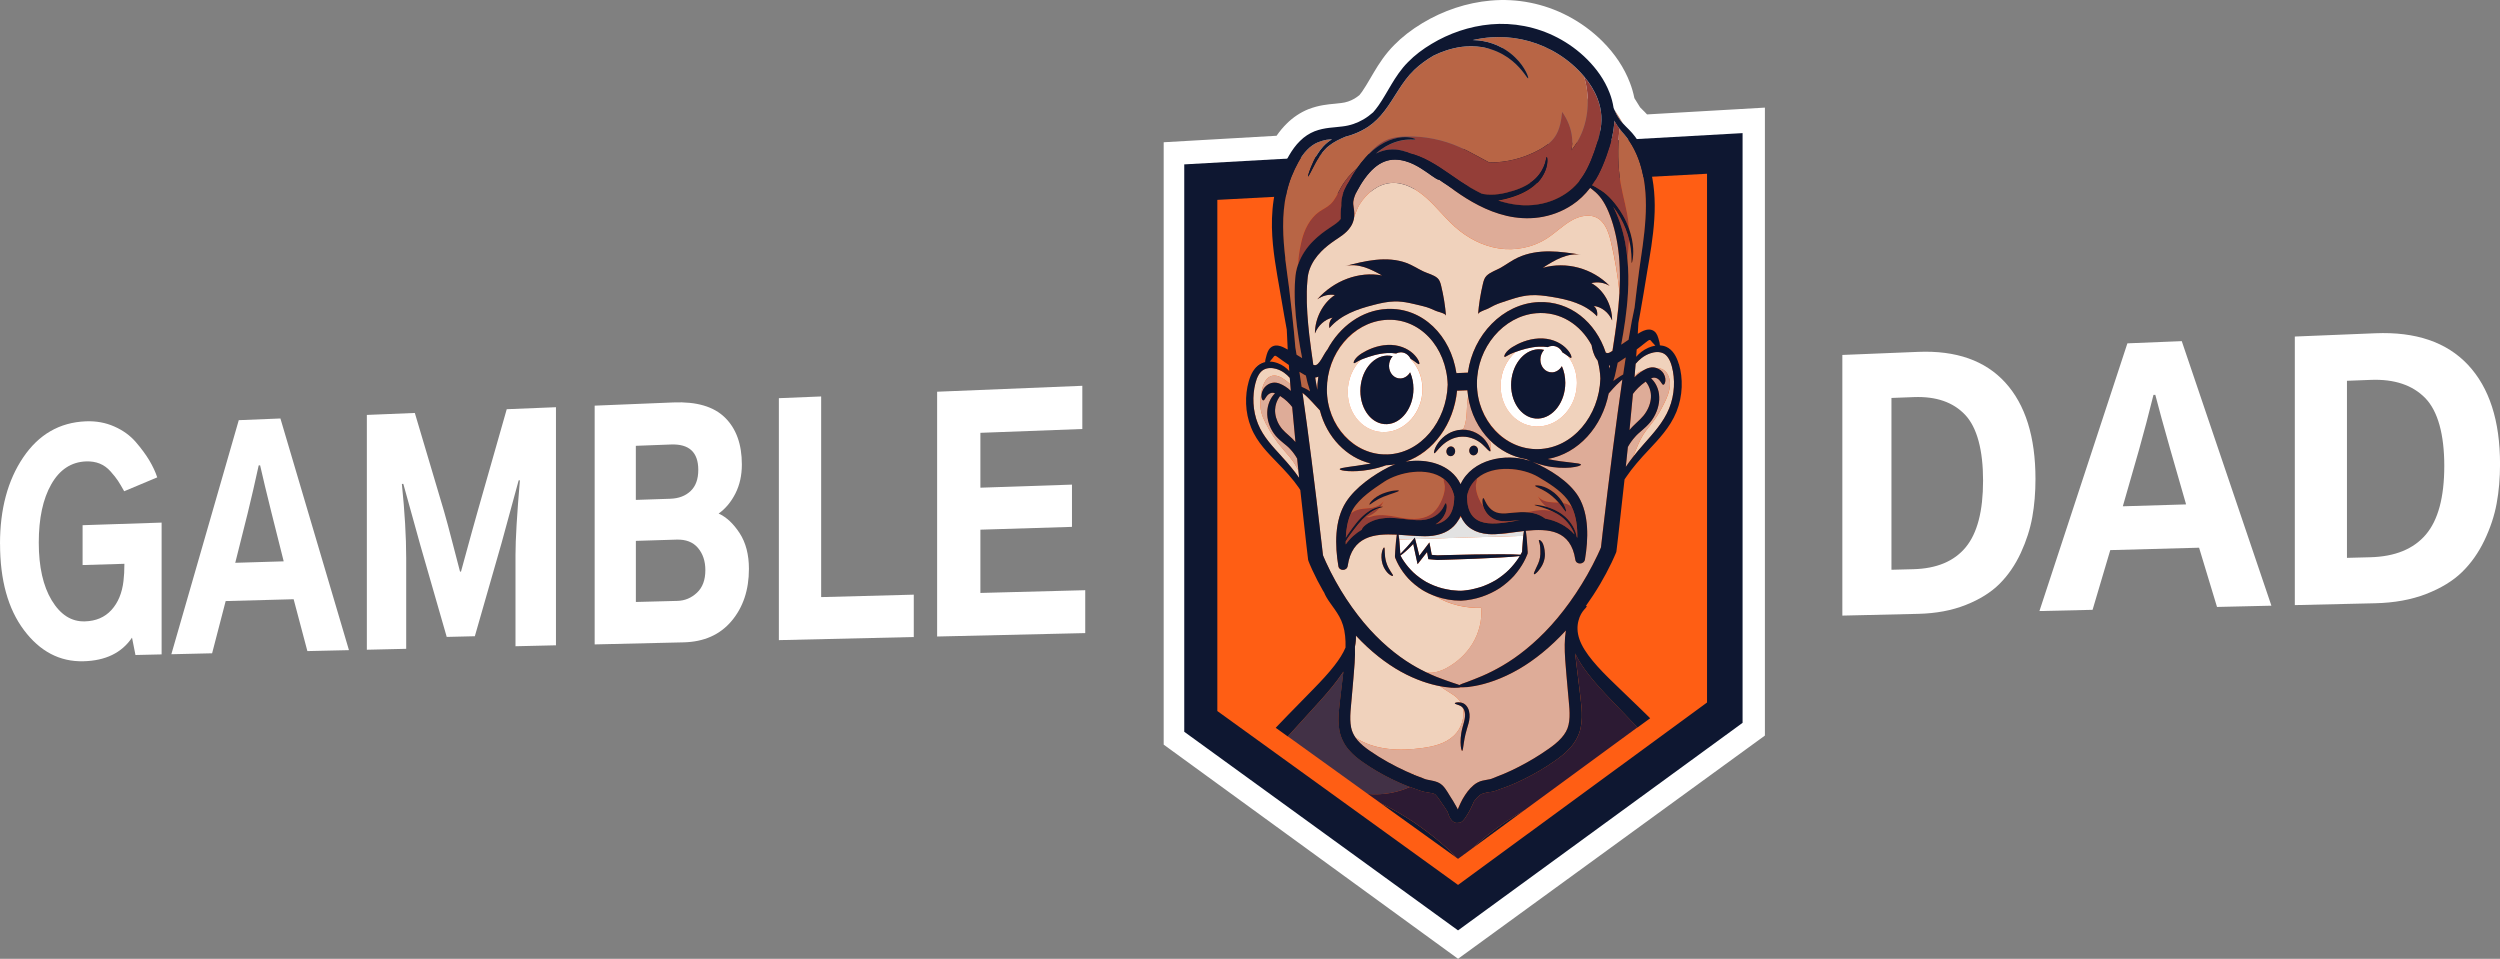 <?xml version="1.0" encoding="UTF-8"?>
<svg id="Layer_2" data-name="Layer 2" xmlns="http://www.w3.org/2000/svg" viewBox="0 0 738.99 283.41">
  <rect x="0" y="0" width="738.99" height="283.41" fill="#808080" stroke="none"/>
  <defs>
    <style>
      .cls-1 {
        fill: #ff5e14;
      }

      .cls-1, .cls-2, .cls-3, .cls-4, .cls-5, .cls-6, .cls-7, .cls-8, .cls-9, .cls-10, .cls-11 {
        stroke-width: 0px;
      }

      .cls-2 {
        fill: #0e1731;
      }

      .cls-3 {
        fill: none;
      }

      .cls-4 {
        fill: #deac98;
      }

      .cls-5 {
        fill: #423146;
      }

      .cls-6 {
        fill: #b86545;
      }

      .cls-7 {
        fill: #2c1a33;
      }

      .cls-8 {
        fill: #fff;
      }

      .cls-9 {
        fill: #e2e2e2;
      }

      .cls-10 {
        fill: #943e38;
      }

      .cls-11 {
        fill: #f0d2bc;
      }
    </style>
  </defs>
  <g id="Layer_1-2" data-name="Layer 1">
    <g>
      <g>
        <path class="cls-8" d="m430.99,283.41l-87.01-63.3V42.05l33.37-1.92c.95-1.37,1.94-2.55,3-3.59,1.85-1.85,4.07-3.32,6.42-4.27l.09-.03c2.98-1.14,5.6-1.39,7.72-1.58.6-.06,1.18-.11,1.73-.19l.17-.02c1.39-.16,2.66-.58,3.88-1.29.49-.29.99-.64,1.49-1.05.3-.36.56-.7.79-1.03.81-1.16,1.6-2.51,2.52-4.08.31-.52.62-1.06.94-1.6,1.51-2.54,3.41-5.49,6.08-8.15,2.25-2.3,5.05-4.47,8.25-6.4,6.21-3.75,13.19-6.06,20.19-6.68,7.83-.71,15.72.85,22.79,4.53,3.84,2.01,7.3,4.55,10.29,7.54,3.67,3.67,6.4,7.77,8.09,12.19.56,1.44,1.01,2.98,1.33,4.58.59.91,1.15,1.83,1.69,2.72.32.34.7.71,1.12,1.13l.12.11c.27.27.54.56.81.85l34.84-2.01v185.62l-90.7,65.98Zm-74.82-70.93l74.82,54.14,77.54-56.71V46.86l-27.99,1.52-1.94-2.79c-.52-.75-1.04-1.38-1.54-1.88l-.12-.12c-.68-.68-1.33-1.33-1.94-2.01l-.4-.44-.64-1.05c-.71-1.16-1.38-2.26-2.07-3.3l-.47-.7-.21-.6s-.04-.09-.06-.13l-.43-1.05-.14-.93c-.15-.99-.4-1.94-.75-2.83-1.03-2.69-2.7-5.17-5.11-7.59-2.12-2.14-4.59-3.96-7.35-5.41-5.04-2.64-10.9-3.81-16.49-3.33-5.2.44-10.36,2.13-14.96,4.89-2.24,1.33-4.12,2.77-5.6,4.29-1.59,1.58-2.85,3.56-3.89,5.29-.31.51-.6,1.02-.89,1.51-1.04,1.78-2.03,3.46-3.17,5.08-.61.87-1.3,1.76-2.11,2.68l-.3.34-.34.3c-1.29,1.14-2.59,2.08-3.96,2.87-2.67,1.54-5.51,2.49-8.47,2.83-.71.1-1.46.17-2.23.24-1.61.14-3.13.28-4.59.83-.75.31-1.48.79-2.05,1.36l-.08.08c-.68.66-1.34,1.55-2.03,2.73-.12.21-.26.47-.4.72l-1.82,3.36-27.8,1.51v157.34Zm120.92-180.27h0s0,0,0,0Z"/>
        <g>
          <polygon class="cls-1" points="354.95 213.25 354.95 53.83 509.84 45.36 509.84 210.66 430.99 268.3 354.95 213.25"/>
          <path class="cls-2" d="m504.59,51.36v156.3l-73.6,53.92-71.15-51.4V59.08l144.75-7.72m10.51-12.01l-165.04,9.24v167.72l80.93,58.71,84.11-61.35V39.35h0Z"/>
        </g>
        <g>
          <g>
            <g>
              <g>
                <path class="cls-6" d="m479.71,36.45c-.41-.44-.78-.87-1.07-1.33-.66-.96-1.12-1.89-1.46-2.71.87,1.31,1.7,2.68,2.53,4.04Z"/>
                <path class="cls-6" d="m386.76,114.05c-.08-.27-.17-.54-.26-.83-.16-.71-.34-1.45-.5-2.19-.12-.06-.24-.11-.35-.17-.57-.32-1.06-.62-1.56-.93.21,1.4.43,2.88.66,4.43.16.07.31.13.49.22.25.11.48.22.71.33.45.23.84.47,1.16.72.25.33.02-.3-.06-.6-.09-.31-.19-.63-.29-.97Z"/>
                <path class="cls-6" d="m466.56,20.76c-2.38-2.42-5.08-4.38-7.93-5.9-5.69-3.04-11.92-4.25-17.85-3.82-1.86.12-3.68.41-5.46.8,2.11.06,4.12.4,5.91,1.04,2.74.98,4.98,2.48,6.59,4.05,1.64,1.55,2.65,3.14,3.24,4.28.6,1.15.76,1.88.67,1.93-.26.19-1.44-2.45-4.7-5.14-1.61-1.34-3.76-2.62-6.33-3.44-2.56-.82-5.56-1.1-8.69-.69-2.99.4-5.8,1.37-8.25,2.58-2.11,1.24-4.04,2.64-5.7,4.23-1.86,1.75-3.3,3.81-4.66,5.93-1.36,2.11-2.64,4.25-4.09,6.14-1.43,1.9-3.09,3.51-4.79,4.67-.61.41-1.22.76-1.82,1.09-.13.07-.27.14-.4.21-.3.15-.59.29-.89.42-.38.17-.76.33-1.16.48-.37.14-.74.27-1.09.38-.09.03-.18.06-.27.08-.39.12-.77.22-1.14.32-.4.17-.8.34-1.21.52-1.86.83-3.52,1.85-4.76,3.14-1.25,1.29-2.15,2.73-2.85,3.98-1.37,2.52-2.12,4.19-2.27,4.11-.11-.06.38-1.81,1.63-4.5.64-1.33,1.51-2.91,2.84-4.36.74-.82,1.64-1.52,2.61-2.14-.57.07-1.11.13-1.61.17-.9.19-1.78.41-2.61.77-2.27.96-4.2,3.02-5.71,5.76-.75,1.34-1.48,2.9-2.08,4.39-.6,1.52-1.08,3.13-1.45,4.79-1.5,6.68-1.04,13.39-.34,19.43.35,3.03.79,5.92,1.13,8.65.32,2.74.61,5.29.89,7.62.44,4.02.77,7.38.96,9.92.12.7.24,1.44.36,2.2.54.32,1.09.66,1.65,1.01-.37-1.94-.74-3.98-1.08-6.15-.63-4.12-1.16-8.61-1.14-13.55.01-1.23.06-2.47.16-3.73.04-.59.12-1.39.26-2.08.14-.72.33-1.42.57-2.1.02-.05.04-.09.06-.13-.1-2.2.66-5.58.91-6.71.78-3.47,2.5-6.88,5.23-8.82,1.1-.78,2.35-1.31,3.35-2.25,1.37-1.28,2.14-3.16,3.09-4.84,1.27-2.25,2.93-4.22,4.84-5.8.36-.52.74-1.03,1.14-1.54.41-.53.83-1.03,1.27-1.51.35-.43.72-.85,1.08-1.25,1.48-1.67,3.18-3.15,5.14-4.01,1.84-.8,3.82-1.01,5.77-1.07,5.49-.14,10.96.95,15.98,3.2,2.92,1.31,5.77,3.02,8.67,4.51,5,.05,10.06-1.19,14.67-3.7,1.8-.98,3.57-2.18,4.77-3.97,1.4-2.1,1.84-4.76,2.09-7.3,1.59,2.27,2.74,4.98,2.96,7.89.09,1.15,0,2.33-.22,3.48,1.18-1.47,2.18-3.11,2.94-4.87,2.3-5.35,2.43-11.54.79-16.97-.54-.64-1.1-1.25-1.68-1.83Z"/>
                <path class="cls-6" d="m478.18,107.21c-.18.89-.37,1.77-.56,2.6-.12.51-.23,1-.34,1.48-.04.14-.08.27-.13.4-.05.17-.1.33-.15.49l-.08.28-.04.15s.03-.02.04-.02c.25-.21.58-.44,1.05-.74.67-.48,1.26-.84,1.8-1.14.26-1.77.51-3.45.76-5.05-.69.48-1.33.92-2.1,1.41-.08.05-.18.1-.26.15Z"/>
                <path class="cls-6" d="m485.27,50.01c-1.11-4.31-2.99-7.77-5.07-10.2-.52-.6-1.04-1.21-1.51-1.82,0,.11,0,.23-.02.34-.51,5.43-.49,10.91.45,16.19.68,3.8,1.83,7.48,2.25,11.34.06.56.09,1.12.12,1.68.76,2.14,1.15,4.19,1.23,5.86.17,2.71-.31,4.36-.4,4.34-.17-.01.05-1.66-.28-4.23-.1-.81-.27-1.72-.51-2.68-.06,1.9-.24,3.81-.49,5.72.3,3.23.37,6.64.16,10.16-.32,5.48-1.15,10.6-1.99,15.19.73-.51,1.46-1,2.16-1.47.69-4.2,1.3-7.42,1.78-9.48.38-3.27.84-7.02,1.38-11.15.67-4.69,1.51-9.8,1.85-15.13.35-5.33,0-10.35-1.12-14.65Z"/>
                <path class="cls-6" d="m454.65,140.96c-4.62-2.73-13.26-3.7-18,.39-.06.73-.38,1.76-.38,2.17-.02,1.33.37,2.63.88,3.81.34.8.76,1.55,1.26,2.24-.13-.45-.19-.86-.21-1.2-.03-.73.11-1.12.25-1.13.33-.06.54,1.44,1.89,2.89.67.72,1.59,1.33,2.77,1.53,1.19.22,2.64.05,4.29-.13,1.39-.14,2.76-.2,4.06-.1,2.37-.55,4.76-.98,7.07-.36.14.04.27.1.41.15h.07c-1.09-.54-2.14-.92-2.99-1.19-1.51-.47-2.48-.69-2.46-.8.01-.09,1.01-.04,2.58.31.31.07.66.17,1.01.27-1.06-.79-1.95-1.86-2.52-3.13.78,1.05,2.04,1.53,3.28,1.7.92.12,1.85.1,2.78.15-.52-.6-1.13-1.24-1.85-1.83-2.51-2.14-5.14-2.76-5.07-3.11.03-.15.73-.21,1.83.07,1.09.27,2.56.93,3.92,2.07,1.1.93,1.93,1.99,2.49,2.94.94.15,1.86.49,2.58,1.13-.37-.78-.81-1.53-1.33-2.22-2.12-2.75-5.72-4.93-8.6-6.63Z"/>
                <path class="cls-6" d="m426.7,141.53c-4.74-3.59-13.12-2.03-17.61.94-3.04,2.02-7.22,4.78-9.18,8.12-.22.37-.37.76-.56,1.15.77-.69,1.77-1.09,2.76-1.27,1.21-.21,2.44-.2,3.65-.44,1.21-.24,2.45-.79,3.21-1.89-.25.59-.57,1.14-.94,1.64.49-.05.79-.02.79.03,0,.07-.43.14-1.11.38-1.05,1.28-2.42,2.23-3.91,2.62l.97.06c.13-.05.27-.12.4-.17,3.05-1.02,6.28-.15,9.4.37,3.13.53,6.66.59,9.18-1.67,1.09-.98,1.89-2.32,2.48-3.73.5-1.2.89-2.53.87-3.86,0-.43-.36-1.56-.39-2.29Zm-17.7,5.27c-1.22.5-2.25,1.1-2.97,1.59-.73.49-1.16.86-1.25.76-.08-.08.21-.63.89-1.31.68-.67,1.76-1.42,3.05-1.94,2.6-1.02,4.78-1.09,4.8-.86.05.3-2.08.81-4.52,1.77Z"/>
              </g>
              <g>
                <path class="cls-10" d="m472.88,39.49c.38-1.76.59-3.5.48-5.2-.11-1.7-.48-3.4-1.11-5.02-.94-2.46-2.35-4.69-4.02-6.67,1.64,5.43,1.51,11.62-.79,16.97-.76,1.76-1.76,3.4-2.94,4.87.23-1.15.31-2.33.22-3.48-.22-2.92-1.37-5.63-2.96-7.89-.25,2.55-.69,5.2-2.09,7.3-1.19,1.79-2.97,3-4.77,3.97-4.61,2.5-9.67,3.74-14.67,3.7-2.9-1.49-5.75-3.2-8.67-4.51-5.02-2.25-10.49-3.34-15.98-3.2-1.95.05-3.93.26-5.77,1.07-1.96.85-3.66,2.34-5.14,4.01-.35.4-.73.82-1.08,1.25,1.32-1.46,2.73-2.69,4.16-3.63,1.91-1.26,3.81-1.96,5.43-2.26,3.29-.6,5.23.32,5.16.45-.04.24-1.98-.28-5.02.54-1.5.41-3.25,1.16-5,2.39-.56.4-1.12.85-1.68,1.34.62-.33,1.26-.61,1.91-.8,1.41-.45,2.81-.55,4.08-.43,1.55.14,2.91.57,4.12,1.11.94.23,1.88.53,2.82.91,2.03.81,4.03,1.94,6.03,3.24,2,1.29,4,2.75,6.1,4.15,1.96,1.29,4.05,2.53,6.27,3.62.16.03.3.08.46.11,3.06.51,6.11-.12,8.82-.97,2.71-.83,5.01-2.05,6.58-3.57,1.58-1.52,2.42-3.23,2.81-4.44.39-1.23.42-1.98.56-1.99.1-.02.31.74.1,2.15-.22,1.38-.97,3.41-2.65,5.26-1.67,1.86-4.18,3.33-7.01,4.29-1.46.51-3.07.96-4.76,1.19,3.66,1.2,7.63,1.8,11.71,1.14,2.88-.46,5.79-1.54,8.36-3.31,2.59-1.78,4.7-4.25,6.26-7.38.79-1.55,1.47-3.23,2.08-4.97.62-1.76,1.18-3.53,1.57-5.29Z"/>
                <path class="cls-10" d="m478.86,64.2c-.65-1.12-1.34-2.16-2.04-3.11,1.51,2.88,2.79,6.49,3.58,10.7.29,1.51.48,3.11.63,4.74.25-1.91.43-3.81.49-5.72-.52-2.06-1.38-4.37-2.67-6.62Z"/>
                <path class="cls-10" d="m481.49,67.53c-.03-.56-.06-1.12-.12-1.68-.42-3.86-1.57-7.54-2.25-11.34-.94-5.28-.96-10.76-.45-16.19.01-.11.01-.22.02-.34-.49-.63-.94-1.27-1.28-1.93-.08-.14-.14-.28-.21-.42-.05,1.59-.29,3.16-.62,4.64-.47,2.06-1.1,3.98-1.76,5.84-.67,1.87-1.43,3.73-2.36,5.52-.54,1.08-1.18,2.12-1.87,3.11.14.07.29.13.45.21.42.22.9.49,1.39.83.25.13.51.28.79.45,2.11,1.34,4.5,3.96,6.47,7.36.74,1.3,1.34,2.63,1.8,3.93Z"/>
                <path class="cls-10" d="m442.64,153.81c-1.59-.41-2.83-1.51-3.49-2.58-.37-.58-.6-1.15-.75-1.66-.5-.68-.92-1.44-1.26-2.24-.51-1.18-.9-2.48-.88-3.81,0-.4.32-1.43.38-2.17-1.44,1.25-2.53,2.96-3.02,5.25-.02,10.21,8.31,8.4,15.64,7.15-.57.04-1.14.08-1.74.15-1.6.16-3.31.33-4.88-.1Z"/>
                <path class="cls-10" d="m462,148.67c.13.23.27.46.37.67.53,1.09.66,1.85.54,1.92-.21.12-.91-1.2-2.22-2.72-.93-.04-1.86-.02-2.78-.15-1.24-.17-2.5-.65-3.28-1.7.57,1.27,1.45,2.34,2.52,3.13,1.43.41,3.14,1.09,4.78,2.33,2.05,1.56,3.35,3.71,3.86,5.42.13.43.22.83.28,1.18.05.07.11.14.16.21.07-3.2-.35-6.43-1.64-9.15-.72-.64-1.64-.98-2.58-1.13Z"/>
                <path class="cls-10" d="m461.54,152.74c-.84-.64-1.71-1.12-2.54-1.53h-.07c-.14-.04-.27-.1-.41-.14-2.3-.62-4.69-.2-7.07.36.25.02.49.03.73.07,1.5.19,2.84.67,3.85,1.28.28.17.53.35.76.53,3.25.57,6.4,2.16,8.64,4.67-.03-.07-.05-.14-.08-.22-.59-1.57-1.87-3.54-3.81-5.02Z"/>
                <path class="cls-10" d="m426.7,141.53c.03.73.39,1.86.39,2.29.02,1.33-.37,2.65-.87,3.86-.59,1.41-1.38,2.75-2.47,3.74-2.51,2.26-6.05,2.2-9.18,1.68-3.12-.52-6.35-1.39-9.4-.37-.14.05-.27.12-.4.17l-.97-.07c1.49-.4,2.87-1.35,3.91-2.62-.38.13-.83.31-1.34.57-1.46.71-3.25,2.19-4.89,4.23-.83,1.01-1.58,2.03-2.27,2.94-.58.77-1.07,1.47-1.42,2.15,0,.29,0,.57.01.86,1.25-1.82,2.91-3.29,4.77-4.37-.04-.18.18-.57.71-1.07.58-.55,1.55-1.2,2.85-1.66,1.29-.48,2.91-.74,4.65-.74,1.74-.01,3.61.23,5.48.46,1.86.23,3.57.32,5.05.06,1.47-.26,2.72-.86,3.61-1.59.9-.73,1.45-1.57,1.77-2.19.32-.62.45-1.06.64-1.07.16-.02.39.45.32,1.35-.08.89-.51,2.19-1.54,3.38-.47.56-1.07,1.07-1.76,1.51,3.23-.75,5.52-2.93,5.51-8.29-.51-2.34-1.65-4.04-3.17-5.19Z"/>
                <path class="cls-10" d="m397.82,158.96c.27-.47.59-.94.93-1.42.67-.94,1.4-1.98,2.25-3.01,1.68-2.09,3.62-3.61,5.2-4.23.75-.31,1.37-.45,1.83-.5.37-.51.68-1.06.94-1.64-.76,1.09-2,1.64-3.21,1.89-1.21.24-2.44.23-3.65.45-.99.18-1.98.57-2.76,1.27-.99,2.18-1.44,4.68-1.53,7.21Z"/>
                <path class="cls-10" d="m398.8,53.68c.69-1.32,1.48-2.65,2.4-3.97-1.91,1.58-3.58,3.55-4.84,5.8-.95,1.69-1.72,3.57-3.09,4.84-1.01.94-2.25,1.47-3.35,2.25-2.73,1.93-4.45,5.34-5.23,8.82-.25,1.13-1.02,4.51-.91,6.71.95-2.67,2.57-5.02,4.46-6.9,1.46-1.46,3.03-2.65,4.58-3.69.8-.54,1.51-.97,2.13-1.44.59-.44,1.08-.91,1.38-1.34-.02-.96-.01-2.29.18-3.93-.06-1.19.14-2.36.46-3.37.32-1.02.75-1.92,1.2-2.73.21-.36.43-.7.64-1.05Z"/>
              </g>
            </g>
            <g>
              <g>
                <path class="cls-11" d="m472.24,106.54c-.05-.06-.11-.12-.15-.17-.59-.81-.9-1.58-1.14-2.27-.26-.82-.4-1.49-.49-2.08-3.27-6.1-9.31-10.04-16.4-9.43-9.65.84-17.49,10.13-17.49,20.78s8.25,19.66,18.17,19.39c10.21-.27,17.98-9.9,18.32-20.84-.06-1.87-.35-3.67-.82-5.38Zm-17.41,19.52c-6.22.23-11.25-5.15-11.25-11.99,0-4.03,1.74-7.67,4.44-10.05-.13.05-.27.1-.39.14-1.8.63-2.66,1.49-2.92,1.31-.11-.09-.04-.49.33-1.05.37-.56,1.05-1.23,1.98-1.81,1.82-1.13,4.55-2.39,7.82-2.56,1.62-.09,3.2.17,4.52.66,1.33.49,2.45,1.2,3.25,1.95,1.64,1.51,2.07,2.94,1.83,3.1-.15.12-.47-.11-.98-.49,1.65,2.1,2.66,4.85,2.66,7.91,0,6.88-5.07,12.65-11.31,12.88Z"/>
                <path class="cls-11" d="m476.29,71.92c-.66-2.82-1.59-5.86-3.86-7.32-2.35-1.51-5.48-.84-7.97.61-2.5,1.45-4.63,3.57-7.05,5.16-4.34,2.83-9.51,3.8-14.35,3.07-4.83-.74-9.32-3.1-13.04-6.43-2.96-2.65-5.44-5.88-8.4-8.52-2.96-2.63-6.57-4.68-10.43-4.4-3.76.28-7.17,2.92-9.32,6.36-.55.89-1.04,2.26-1.57,3.62-.12,1.05-.51,2.15-1.06,2.94-.71,1.09-1.55,1.82-2.34,2.43-.8.62-1.6,1.11-2.29,1.58-1.42.97-2.78,2.01-3.98,3.22-1.58,1.57-2.81,3.4-3.52,5.36-.18.48-.31.98-.41,1.46-.11.51-.16.93-.21,1.56-.11,1.16-.17,2.31-.21,3.46-.1,4.52.29,8.93.74,12.96.37,3.13.79,6.07,1.18,8.79.18.08.34.12.46.11.27.02.57-.08.94-.44.36-.34.7-.85,1-1.33.6-.99,1.14-2.01,1.58-2.59.06-.08.12-.13.17-.2,3.63-6.86,10.22-11.73,17.66-12.07,10.57-.48,18.83,7.94,20.5,18.97l3.4-.14c1.5-11.18,10.35-20.38,20.82-20.85,9.38-.42,16.97,5.93,19.93,14.93.23.12.44.15.63.13.26-.02.72-.23,1.32-.64.06-.37.11-.71.17-1.09.75-4.86,1.57-10.29,1.91-16,0-.11,0-.22,0-.32-.51-4.86-1.31-9.68-2.42-14.39Zm-51.23,20.19c-.25-.07-.45-.14-.56-.19-1.2-.55-2.38-1.07-3.67-1.38-2.85-.67-5.65-1.51-8.63-1.45-2.09.05-4.16.52-6.22,1.04-4.73,1.21-9.63,2.89-13.02,6.83-.26-1.08.12-2.36.94-3.08-2.26.48-4.3,2.31-5.23,4.68,0-4.51,2.37-9.04,5.92-11.37-1.78-.3-3.67.17-5.21,1.29,4.95-5.6,12.36-8.35,19.15-7.06-1.16-.66-2.38-1.31-3.62-1.84-.23-.1-.46-.19-.69-.28-.25-.1-.5-.19-.76-.27-.39-.13-.78-.24-1.17-.33-.25-.05-.49-.11-.74-.15-.24-.04-.47-.08-.72-.1h-.04c-.19-.03-.39-.03-.58-.04-.3-.01-.6-.02-.9,0-.23.01-.47.03-.7.06-.23.03-.47.07-.7.12,1.19-.31,2.38-.61,3.57-.88.32-.07.62-.14.94-.2.08-.01.17-.04.26-.05.35-.07.7-.15,1.06-.2.44-.09.88-.16,1.33-.23.06-.01.12-.01.18-.03.46-.06.92-.12,1.38-.17,3.1-.32,6.26-.16,9.17.93,1.72.64,3.27,1.68,4.93,2.47,1.32.63,3.12,1.01,4.22,2.03.6.54.84,1.42,1.05,2.26.7,2.88,1.17,5.84,1.42,8.83-.05-.57-1.47-.96-2.35-1.22Zm46.04-1.68c.83.66,1.24,1.93.96,3.06-3.5-3.7-8.57-4.95-13.42-5.74-2.1-.34-4.22-.62-6.35-.47-3.03.21-5.87,1.31-8.76,2.25-1.3.42-2.49,1.05-3.7,1.71-.11.06-.32.15-.57.24-.88.34-2.32.86-2.36,1.44.25-3.02.72-6.02,1.42-8.98.2-.86.46-1.77,1.05-2.37,1.12-1.13,2.93-1.69,4.26-2.44,1.68-.95,3.26-2.16,5.01-2.96,2.96-1.38,6.18-1.86,9.35-1.85.69,0,1.38.03,2.07.08.3.02.6.05.89.07.42.04.83.07,1.25.12.39.05.79.08,1.19.14.39.05.79.1,1.18.16.2.03.39.06.58.08.36.05.73.11,1.09.16.23.04.46.07.7.11-.24-.03-.48-.04-.72-.05-.24,0-.48,0-.72,0-.31.01-.62.05-.93.09-.2.03-.4.06-.6.1h-.04c-.25.05-.49.11-.74.18-.26.07-.51.15-.76.23-.35.12-.7.25-1.05.4-.25.1-.5.21-.74.32-.02,0-.03.01-.04.02-.27.13-.52.25-.78.38-1.3.66-2.57,1.45-3.78,2.25,6.96-1.96,14.62.11,19.76,5.34-1.61-.99-3.57-1.29-5.42-.82,3.69,2.03,6.14,6.43,6.16,11.04-.97-2.34-3.09-4.01-5.43-4.3Z"/>
                <path class="cls-11" d="m451.16,135.74c-4.1-.66-7.82-2.67-10.76-5.62.21,1.05.31,2.14.25,3.22-.03-.03-.06-.05-.08-.08,0,.07-.02.11-.05.13-.1.09-.36-.09-.75-.47-.39-.38-.89-.97-1.55-1.55-1.29-1.18-3.48-2.37-6.03-2.3-2.54.04-4.71,1.42-6.02,2.68-1.33,1.25-1.94,2.36-2.21,2.22-.2-.08,0-1.48,1.29-3.22.64-.85,1.56-1.77,2.75-2.48,1.14-.7,2.56-1.17,4.07-1.23.18-.06.34-.15.47-.3.15-.17.25-.39.32-.62,1.01-2.83.51-6.13,1.12-9.01-.08-.57-.15-1.14-.2-1.72l-3.06.12c-.95,9.77-6.93,18.16-15.2,21,6.22-1.06,13.41.73,16.25,6.65,3.44-7.41,13.34-9.23,20.19-6.98.03-.01.05-.01.08-.02-.29-.13-.59-.25-.85-.38Zm-22.32-.91c-.71.02-1.29-.59-1.29-1.39s.58-1.45,1.29-1.48,1.29.6,1.29,1.39-.57,1.45-1.29,1.48Zm6.77-.24c-.71.02-1.29-.59-1.29-1.39s.58-1.45,1.29-1.48,1.29.6,1.29,1.39-.58,1.45-1.29,1.48Z"/>
                <path class="cls-11" d="m389.7,111.34c-.26.11-.53.2-.81.24-.04,0-.08,0-.13,0,.05.32.1.65.15.95.16.94.31,1.82.46,2.71,0-1.33.13-2.63.33-3.9Z"/>
                <path class="cls-11" d="m437.81,179.68c-4.16.19-9.38-.88-13.37-3.37-1.44-.52-2.8-1.15-4.04-1.91-1.58-1.01-2.97-2.16-4.14-3.4-1.15-1.27-2.08-2.57-2.8-3.87-.37-.64-.66-1.29-.93-1.93-.06-.21-.23-.46-.2-.71v-.38s.03-.23.03-.23c.02-.31.03-.61.05-.9.07-1.17.14-2.17.23-2.98.07-.71.13-1.24.21-1.67,0-.09-.02-.19-.02-.28-6.67-.32-13.18.45-14.47,9.25-.22,1.54-2.49,1.57-2.75.08-1.02-6.08-1.2-13.57,2.25-18.95,2.83-4.4,8.19-8.07,12.5-10.28.66-.35,1.38-.62,2.12-.88-.81.13-1.64.23-2.48.26-.08,0-.17,0-.25,0-1.4.51-3.15,1.02-5.11,1.35-4.78.84-8.66.28-8.62-.18.02-.5,3.82-.72,8.43-1.53.26-.05.51-.09.76-.14-7.23-1.73-13.05-7.82-15.06-15.7-1.66-1.81-3.16-3.46-4.17-4.38-.36-.33-.69-.59-.98-.83,1.69,11.8,3.67,27.22,5.61,44.16.13,1.17.27,2.34.4,3.49l.04.37.22.54c.22.49.43.98.65,1.48.89,1.96,1.86,3.85,2.87,5.67,2.02,3.65,4.24,7,6.54,9.98,4.6,6.01,9.65,10.49,14.27,13.56,2.12,1.4,4.14,2.5,5.99,3.39,1.95.37,4.2-.28,6.06-1.31,3.02-1.65,5.74-4.08,7.62-7.18,1.89-3.11,2.9-6.91,2.55-10.58Zm-27.31-10.05c-.64-.54-1.4-1.55-1.82-2.89-.42-1.35-.38-2.68-.18-3.57.2-.9.52-1.37.66-1.33.32.09-.09,2.18.63,4.45.69,2.27,2.16,3.59,1.97,3.91-.08.14-.59,0-1.25-.56Z"/>
                <path class="cls-11" d="m409.34,94.58c-9.44.83-17.12,10.02-17.12,20.55s8.08,19.45,17.79,19.2c9.99-.27,17.6-9.79,17.93-20.62-.34-11.14-8.36-20.03-18.6-19.14Zm.07,33.14c-6.09.22-11.01-5.1-11.01-11.87,0-3.76,1.51-7.18,3.89-9.54-1.25.56-1.89,1.15-2.1,1-.11-.09-.05-.48.32-1.04.36-.55,1.04-1.21,1.95-1.79,1.78-1.12,4.45-2.37,7.65-2.53,1.59-.09,3.13.16,4.44.65,1.31.49,2.39,1.19,3.19,1.93,1.6,1.49,2.01,2.91,1.79,3.07-.25.22-1.06-.68-2.56-1.59.03.07.07.14.1.21,2.1,2.15,3.42,5.25,3.42,8.76,0,6.81-4.96,12.52-11.07,12.74Z"/>
                <path class="cls-11" d="m475.77,108.97c.05-.3.1-.62.16-.93-.1.01-.2,0-.3.01.05.3.1.61.15.91Z"/>
                <path class="cls-11" d="m420.63,230.06c-1.5-.95-3.17-1.52-4.87-2.01,1.65.74,3.28,1.43,4.87,2.01Z"/>
                <path class="cls-11" d="m432,208.83c-.49-.33-1.02-.47-1.38-.6-.37-.13-.58-.23-.57-.34,0-.1.22-.2.62-.26.27-.03.65-.06,1.1.03-.04-.07-.07-.16-.11-.23-1.1-1.67-2.87-2.5-4.42-3.52-.54-.35-1.04-.72-1.56-1.07-3.08-.58-7.15-1.83-11.65-4.33-4.27-2.38-8.88-5.92-13.23-10.62.04,1.02-.03,2.09-.27,3.19,0,.03-.02.06-.03.09.05,1.56.01,3.17-.09,4.82-.21,2.99-.49,6.06-.78,9.36-.24,3.28-.84,6.79-.28,9.65.22,1.13.67,2.12,1.32,3.06,0,0,0,0,0,0,5.83,3.76,13.02,3.99,19.8,3.05,3.32-.46,6.79-1.26,9.36-3.7,2.1-2,3.27-5.4,2.56-8.22-.12-.14-.25-.26-.39-.36Z"/>
                <path class="cls-11" d="m494.19,108.35c-.47-1.82-1.31-3.32-2.5-3.9-1.2-.6-2.7-.44-3.94,0-1.92.68-3.32,1.92-4.28,3.08-.09,1.16-.19,2.35-.3,3.6.28-.3.57-.59.9-.83.52-.38,1.1-.64,1.7-.83.25-.15.51-.28.79-.41.61-.29,1.39-.51,2.13-.46.34.02.65.09.95.18.73.01,1.43.15,2.06.54,1.4.86,2.04,2.77,1.94,4.56-.1,1.79-.81,3.49-1.59,5.09-.9,1.84-1.9,3.63-3.1,5.26-1.07,1.46-2.3,2.78-3.26,4.33-1.21,1.94-1.97,4.16-2.89,6.27-.05.12-.12.24-.17.37,1.03-1.32,2.15-2.67,3.37-4.03,2.66-3.03,5.7-6.26,7.39-10.42,1.69-4.16,1.8-8.71.81-12.39Z"/>
                <path class="cls-11" d="m373.5,107.17c-.14.04-.27.09-.41.15-.14.05-.28.12-.42.19-.64.34-1.22.85-1.71,1.46.65-.9,1.52-1.6,2.51-1.79h.02Z"/>
                <path class="cls-11" d="m383.11,137.79c-1.06-1.96-2.57-3.5-3.96-5.14-1.96-2.3-3.66-4.87-5.06-7.64-.53-1.05-1.02-2.14-1.29-3.32-.4-1.78-.26-3.67.03-5.5.32-1.99,1.04-4.24,2.74-4.96,1.54-.66,3.19.25,4.52,1.26.46.35.9.71,1.32,1.12-.05-.65-.1-1.29-.15-1.92-.91-1.05-2.25-2.16-4.08-2.67-1.17-.33-2.6-.37-3.73.31-1.12.65-1.91,2.18-2.36,3.98-.93,3.65-.83,8.07.77,11.98,1.59,3.92,4.48,6.85,7,9.63,1.99,2.15,3.77,4.28,5.18,6.34-.08-.73-.15-1.45-.22-2.17-.31-.52-.55-1.05-.69-1.3Z"/>
              </g>
              <g>
                <path class="cls-4" d="m401.88,60.45c2.15-3.45,5.56-6.08,9.32-6.36,3.86-.28,7.48,1.77,10.43,4.4s5.44,5.87,8.4,8.51c3.72,3.33,8.21,5.69,13.04,6.43,4.84.74,10.01-.23,14.34-3.06,2.42-1.59,4.56-3.72,7.06-5.16,2.5-1.45,5.63-2.12,7.98-.61,2.27,1.46,3.2,4.5,3.86,7.32,1.1,4.71,1.91,9.53,2.41,14.39.27-4.99.09-9.74-.58-13.94-.68-4.28-1.83-8.02-3.17-10.88-.67-1.42-1.42-2.6-2.19-3.51-.77-.91-1.57-1.58-2.24-2.1-.17-.13-.34-.25-.49-.37-1.52,1.98-3.31,3.7-5.26,4.98-3.13,2.09-6.53,3.28-9.85,3.75-3.32.48-6.58.23-9.57-.46-2.99-.71-5.75-1.8-8.28-3.1-2.53-1.29-4.83-2.77-6.97-4.28-.71-.51-1.38-1.01-2.06-1.51-.96-.61-1.85-1.22-2.69-1.82,0,0,0,0,0,0-.18.24-1.4-.6-3.52-2.11-1.06-.73-2.36-1.62-3.94-2.39-1.56-.76-3.44-1.39-5.51-1.41-2.06-.04-4.2.72-6.15,2.42-1.94,1.67-3.71,4.19-5.18,6.96-.7,1.35-1.14,2.69-1.04,3.84.03.63.26,1.51.31,2.74.02.3,0,.61-.04.94.53-1.36,1.02-2.73,1.58-3.62Z"/>
                <path class="cls-4" d="m452.01,136.13s-.05.01-.08.02c.24.08.48.16.72.25-.22-.09-.43-.18-.64-.27Zm26.7-23.19c-.56.5-1.2,1.12-1.93,1.93l-1.27,1.44c-1.91,9.8-8.92,17.76-18.03,19.37,5.34,1.17,9.81,1.07,9.83,1.67.02.28-1.15.67-3.1.86-1.93.19-4.63.1-7.52-.55-1.34-.3-2.57-.7-3.69-1.14.11.05.23.11.34.15,4.51,1.98,10.49,5.56,13.27,10.18,3.14,5.23,2.9,12.55,1.89,18.52-.26,1.54-2.61,1.63-2.84.08-1.32-8.79-7.9-9.25-14.67-8.55.09.43.19,1.09.27,1.97.09.82.16,1.82.23,2.99.02.29.03.59.05.9l.02.23v.39c.04.25-.14.51-.2.73-.26.67-.56,1.33-.94,2-.73,1.35-1.68,2.72-2.84,4.05-1.18,1.31-2.59,2.54-4.19,3.64-3.25,2.11-7.2,3.55-11.53,3.76-2.64,0-5.13-.46-7.41-1.27,3.98,2.49,9.2,3.55,13.37,3.37.35,3.68-.66,7.48-2.55,10.58-1.88,3.1-4.6,5.53-7.62,7.18-1.86,1.03-4.11,1.68-6.06,1.31,2.21,1.07,4.18,1.82,5.78,2.37.74.26,1.4.49,1.97.69.57.17,1.07.33,1.46.48.22.08.41.15.56.22.19-.11.44-.22.77-.36.4-.16.89-.34,1.47-.53.57-.24,1.23-.49,1.98-.76,2.97-1.15,7.2-2.98,11.94-6.25,4.73-3.28,9.93-7.99,14.74-14.26,2.42-3.12,4.75-6.61,6.91-10.4,1.07-1.9,2.12-3.87,3.07-5.91.24-.51.47-1.02.7-1.53l.29-.69s0-.02,0-.02l.02-.17c.14-1.19.28-2.39.41-3.59,2.04-17.57,4.12-33.6,5.9-45.86-.28.24-.55.49-.85.76Zm-22.13,52.05c-.31,1.75-1.19,2.97-1.83,3.73-.66.76-1.15,1.11-1.3.99-.15-.14.09-.74.52-1.61.42-.88,1.03-2.03,1.25-3.35.11-.64.11-1.32.09-1.95-.02-.64-.04-1.18-.11-1.63-.11-.88-.43-1.33-.31-1.52.09-.18.79.11,1.23,1.16.22.5.36,1.15.45,1.82.09.68.15,1.48,0,2.34Z"/>
                <path class="cls-4" d="m462.65,194.91c-.2-2.98-.22-5.88.21-8.54-4.56,4.98-9.36,8.77-13.77,11.35-5.25,3.07-9.9,4.47-13.11,5.05-.81.13-1.52.25-2.14.32-.62.04-1.15.06-1.58.07-.19,0-.34,0-.49-.01-.21.08-.57.13-1.12.15-.43.02-.95.01-1.57,0-.62-.06-1.33-.14-2.13-.24-.41-.06-.84-.13-1.29-.22.51.35,1.02.72,1.56,1.07,1.56,1.02,3.33,1.85,4.42,3.52.05.07.07.16.11.23.21.04.43.09.67.19.78.3,1.55,1.22,1.81,2.36.31,1.14.16,2.47-.15,3.63-.32,1.19-.67,2.16-.88,3.11-.23.94-.38,1.81-.49,2.55-.22,1.47-.31,2.42-.51,2.44-.18.02-.45-.92-.47-2.51,0-.79.05-1.74.22-2.77.16-1.04.51-2.16.79-3.22.29-1.08.41-2.03.25-2.86-.1-.59-.33-1.05-.62-1.39.72,2.81-.45,6.22-2.56,8.22-2.56,2.44-6.03,3.24-9.36,3.7-6.77.94-13.97.71-19.8-3.05,0,0,0,0,0,0,.17.25.35.49.55.73.97,1.14,2.21,2.15,3.59,3.11,3.58,2.48,7.3,4.51,10.95,6.16,1.7.49,3.38,1.06,4.87,2.01.08.03.16.07.24.1,1.08.5,2.41.41,4.14,1.1.41.17.96.51,1.31.85.36.34.64.68.88,1.01.48.66.86,1.3,1.21,1.88.18.31.31.52.51.82.19.3.37.59.55.88.36.59.7,1.18,1.02,1.77l.24.44.11.2.02.05.04.1c.04-.06.08-.12.1-.19-.13.17.72-1.85,1.46-3.08.8-1.35,1.73-2.73,3.15-3.92.36-.29.75-.57,1.21-.8.44-.25.95-.4,1.38-.51.87-.21,1.63-.29,2.23-.43.15-.04.29-.07.42-.12l.51-.2c.35-.14.7-.28,1.06-.43.71-.28,1.42-.57,2.15-.86,1.45-.58,2.92-1.31,4.39-2.06,2.95-1.51,5.92-3.26,8.81-5.31,2.89-2.01,5.29-4.27,5.89-7.11.68-2.89.06-6.44-.19-9.8-.3-3.36-.59-6.5-.81-9.54Z"/>
                <path class="cls-4" d="m485.78,109.47c-.6.2-1.18.45-1.7.83-.33.24-.62.53-.9.83-.01.13-.02.25-.03.38.51-.53,1.09-1.03,1.73-1.47.31-.21.6-.4.91-.57Z"/>
                <path class="cls-4" d="m491.7,109.31c-.63-.39-1.33-.53-2.06-.54.98.31,1.73.98,2.15,1.71.54.95.56,1.86.44,2.42-.13.58-.38.83-.58.81-.42-.03-.66-1.06-1.52-1.69-.4-.29-.96-.47-1.52-.38-.17.03-.36.1-.57.19.26.23.51.49.76.8.5.63.95,1.42,1.26,2.37.33.95.45,2.06.39,3.2-.13,2.29-1.08,4.68-2.66,6.61-1.64,1.94-3.34,2.98-4.43,4.26-.91.99-1.62,2.05-2.18,3.05-.2,1.92-.4,3.88-.61,5.88.62-.92,1.31-1.87,2.05-2.82.06-.12.12-.24.17-.37.93-2.11,1.68-4.33,2.89-6.27.96-1.54,2.19-2.87,3.26-4.33,1.2-1.63,2.2-3.42,3.1-5.26.78-1.6,1.49-3.3,1.59-5.09.1-1.79-.54-3.69-1.94-4.56Z"/>
                <path class="cls-4" d="m487.97,118.04c.22-1.62-.15-3.03-.73-4.11-.24-.45-.51-.82-.78-1.13-.01,0-.03.02-.04.03-1.66,1.15-2.9,2.47-3.72,3.59-.3,3.35-.65,6.93-1.02,10.7,1.29-1.62,2.98-2.83,4.12-4.24,1.21-1.47,1.96-3.23,2.16-4.84Z"/>
                <path class="cls-4" d="m381.35,132.71c-1.04-1.17-2.66-2.07-4.22-3.85-1.5-1.77-2.4-4.03-2.52-6.25-.05-1.1.07-2.19.37-3.14.3-.95.72-1.75,1.2-2.4.23-.32.47-.59.72-.83-.2-.08-.37-.13-.54-.15-.53-.04-1.06.17-1.44.49-.81.68-1.05,1.7-1.44,1.76-.19.03-.43-.2-.55-.75-.11-.54-.09-1.43.42-2.39.51-.97,1.56-1.89,2.93-2.08.7-.1,1.44.06,2.02.29.58.23,1.08.5,1.61.83.61.38,1.15.83,1.65,1.31-.06-.66-.11-1.31-.16-1.94-.41-.41-.86-.78-1.32-1.12-1.33-1.01-2.98-1.92-4.52-1.26-1.69.72-2.42,2.97-2.74,4.96-.29,1.83-.43,3.72-.03,5.5.26,1.18.76,2.27,1.29,3.32,1.4,2.77,3.1,5.34,5.06,7.64,1.4,1.64,2.9,3.19,3.96,5.14.14.25.38.78.69,1.3-.12-1.2-.24-2.38-.36-3.54-.54-.94-1.22-1.93-2.09-2.84Z"/>
                <path class="cls-4" d="m378.43,117.08s-.03-.02-.04-.03c-.25.33-.51.7-.74,1.16-.55,1.1-.9,2.5-.69,4.06.19,1.55.91,3.21,2.05,4.56,1.09,1.29,2.7,2.35,3.93,3.85-.36-3.66-.68-7.13-.97-10.38-.78-1.04-1.97-2.24-3.54-3.23Z"/>
                <path class="cls-4" d="m432.85,126.1c-.08.22-.17.45-.32.61-.13.15-.3.24-.48.3.05,0,.1-.01.15-.01,3.15-.08,5.72,1.64,6.95,3.3.64.83.99,1.59,1.21,2.12.15.39.22.66.21.82.03.03.06.06.09.08.05-1.08-.04-2.17-.25-3.22-3.35-3.35-5.68-7.9-6.43-13.03-.61,2.88-.11,6.18-1.12,9.01Z"/>
              </g>
            </g>
            <g>
              <path class="cls-5" d="m416.78,232.63c-3.17,1.4-6.56,2.13-9.95,2.17-.83,0-1.67-.02-2.49-.1h0s-23.65-17.02-23.65-17.02c.92-1,1.82-2,2.71-2.98,2.58-2.85,5.03-5.56,7.34-8.09,2.3-2.58,4.41-5.13,6.12-7.69.1-.14.18-.28.27-.42-.25,2.08-.51,4.23-.77,6.48-.18,1.65-.4,3.28-.56,5.07-.16,1.79-.24,3.75.14,5.83.36,2.08,1.39,4.14,2.68,5.65,1.29,1.54,2.79,2.73,4.28,3.77,2.79,1.96,5.66,3.61,8.51,5,1.43.7,2.85,1.34,4.26,1.91.38.15.75.28,1.13.42Z"/>
              <path class="cls-7" d="m484.01,215.01l-33.49,24.55c-1.68.95-3.24,1.91-4.7,2.88-4.72,3.14-8.28,6.11-10.68,8.39l-4.15,3.04-.6-.43h0c-2.03-2.29-6.29-6.22-12.66-10.52-2.78-1.85-5.99-3.74-9.57-5.48l-3.82-2.75c.83.08,1.66.11,2.49.1,3.39-.04,6.78-.77,9.95-2.17,1.05.39,2.1.75,3.11,1.11,1.59.58,3.13.53,3.96.89.5.07,1.31,1.24,2.04,2.35.18.27.42.63.61.88.19.26.36.53.55.79.3.44.58.88.86,1.33.16.47.3.96.51,1.4.41.91,1,1.6,1.86,1.83.25.06.52.05.78,0,.29,0,.57-.03.79-.16.38-.2.74-.57,1.07-1.01l.47-.69.39-.61c.36-.57.67-1.16.96-1.73.41-.8.72-1.57,1.02-2.2.53-.7,1.12-1.34,1.73-1.8.17-.13.34-.22.5-.31.45-.14.91-.26,1.38-.41.49-.07,1.04-.13,1.7-.26.22-.04.46-.1.7-.17l.58-.2c.38-.15.76-.28,1.14-.43.76-.28,1.54-.56,2.32-.85,1.56-.58,3.08-1.31,4.65-2.06,3.1-1.53,6.25-3.35,9.32-5.52,1.54-1.09,3.1-2.3,4.47-3.86,1.36-1.54,2.53-3.59,2.98-5.75.47-2.14.4-4.18.27-6.03-.17-1.85-.39-3.51-.58-5.19-.41-3.32-.79-6.49-1.15-9.44-.06-.47-.1-.93-.15-1.39.72,1.54,1.63,3.06,2.68,4.52,1.8,2.55,4.02,5.08,6.43,7.64,2.41,2.53,4.99,5.23,7.72,8.07.52.56,1.06,1.11,1.6,1.66Z"/>
            </g>
            <g>
              <g>
                <path class="cls-8" d="m417.06,106.23c-.03-.07-.07-.14-.1-.21-.59-1.16-1.69-1.93-2.98-1.88-.46.02-.9.15-1.29.35-.81-.13-1.67-.19-2.58-.13-2.76.13-5.28,1-7.07,1.66-.27.1-.52.2-.76.3-2.38,2.36-3.89,5.77-3.89,9.54,0,6.77,4.92,12.09,11.01,11.87,6.11-.22,11.07-5.93,11.07-12.74,0-3.5-1.32-6.6-3.42-8.76Zm-7.12,19.16c-4.33.16-7.83-4.24-7.83-9.82s3.5-10.26,7.83-10.44c.59-.02,1.16.04,1.71.18-.66.73-1.08,1.74-1.08,2.85,0,2.13,1.53,3.8,3.41,3.73,1.18-.05,2.21-.77,2.82-1.82.63,1.43.99,3.1.99,4.89,0,5.61-3.52,10.28-7.86,10.44Z"/>
                <path class="cls-8" d="m463.48,105.27c-.42-.3-.96-.71-1.65-1.12-.59-1.17-1.72-1.95-3.03-1.9-.47.02-.91.15-1.33.36-.82-.14-1.7-.19-2.62-.13-2.64.12-5.04.91-6.84,1.55-2.7,2.39-4.44,6.02-4.44,10.05,0,6.84,5.02,12.22,11.25,11.99s11.31-6,11.31-12.88c0-3.06-1-5.81-2.66-7.91Zm-8.8,18.45c-4.42.16-7.99-4.28-7.99-9.92s3.57-10.37,7.99-10.56c.6-.03,1.19.04,1.75.18-.67.73-1.1,1.76-1.1,2.88,0,2.16,1.55,3.84,3.48,3.77,1.2-.05,2.26-.78,2.88-1.84.64,1.44,1.01,3.13,1.01,4.94,0,5.67-3.6,10.39-8.02,10.56Z"/>
              </g>
              <g>
                <g>
                  <path class="cls-8" d="m415.85,161.73c.28-.32.57-.65.88-1.01.36-.43.74-.89,1.13-1.36l-4.26.12c.02.17.04.31.06.49.08.81.15,1.81.22,2.97.01.26.03.53.05.81.14-.14.28-.29.45-.46.41-.42.91-.94,1.47-1.56Z"/>
                  <path class="cls-8" d="m418.33,159.34c.24.96.49,1.96.76,3.03.12.47.24.96.36,1.45l.08.3.02.05.03.09.08-.13c.21-.28.42-.56.63-.85.73-.96,1.48-1.95,2.24-2.95.22,1.2.45,2.42.69,3.68.55.05,1.11.09,1.67.14.68-.02,1.37-.04,2.07-.06,6.39-.18,12.18-.26,16.39-.26,2.93,0,5.06.05,6.1.15.13-.22.25-.44.36-.65.04-.09.08-.11.09-.18v-.1s.03-.24.03-.24c.02-.31.04-.62.05-.91.07-1.17.15-2.18.23-3.01.02-.19.04-.33.06-.5l-31.95.93Z"/>
                  <path class="cls-8" d="m426.97,165.47c-.72.02-1.43.04-2.14.06-.89-.08-1.76-.16-2.62-.24-.12-.65-.23-1.3-.34-1.94-.01-.08-.02-.09-.01-.08h0s0-.02,0-.02v-.04s-.04.04-.04.04c-.23.29-.46.58-.68.86-.72.92-1.41,1.81-2.09,2.67-.31-1.43-.61-2.8-.9-4.1-.1-.48-.2-.94-.29-1.39-.03-.15-.03-.15-.03-.18v-.1s-.05-.21-.05-.21l-.16.16-.1.09-.25.27c-.34.35-.66.67-.97.96-.61.58-1.17,1.05-1.62,1.42-.27.21-.49.38-.69.52.02.04.04.07.07.14.27.51.59,1.06.97,1.6.74,1.09,1.66,2.19,2.75,3.24,1.1,1.04,2.39,1.98,3.82,2.82,1.46.78,3.06,1.47,4.8,1.9.86.25,1.78.35,2.69.53.91.05,1.85.21,2.78.18.93-.02,1.87-.23,2.79-.33.91-.22,1.83-.38,2.7-.67,1.75-.53,3.36-1.3,4.84-2.16,1.45-.92,2.75-1.94,3.87-3.04,1.1-1.12,2.04-2.28,2.79-3.42.15-.22.28-.43.41-.65-1.11.14-3.15.3-5.89.46-4.21.24-10,.48-16.39.65Z"/>
                </g>
                <path class="cls-9" d="m417.86,159.36c.12-.15.23-.28.36-.43.03.14.07.28.1.42l31.95-.93c.07-.6.13-1.1.21-1.44-1.09.12-2.18.27-3.25.41-1.09.22-2.18.37-3.26.39-1.41.14-2.74.21-3.92.12-4.03-.3-6.78-2.05-8.19-5.18-.2.41-.47.77-.77,1.09-1.53,2.55-4.06,4.1-7.58,4.57-2.83.38-6.46-.09-10.08-.29.07.33.13.82.2,1.4l4.26-.12Z"/>
              </g>
            </g>
            <g>
              <path class="cls-2" d="m458.8,110.07c-1.92.08-3.48-1.61-3.48-3.76,0-1.12.43-2.14,1.1-2.88-.56-.14-1.15-.2-1.75-.18-4.42.19-7.99,4.91-7.99,10.56s3.57,10.09,7.99,9.92,8.02-4.89,8.02-10.56c0-1.81-.37-3.49-1.01-4.93-.63,1.06-1.69,1.79-2.89,1.84Z"/>
              <path class="cls-2" d="m462.63,102.65c-.81-.74-1.92-1.45-3.25-1.94-1.33-.49-2.91-.74-4.53-.66-3.27.17-6,1.43-7.82,2.56-.93.58-1.62,1.25-1.99,1.81-.37.56-.44.95-.32,1.05.25.18,1.11-.68,2.91-1.31.12-.04.26-.09.39-.13,1.8-.65,4.2-1.43,6.84-1.56.92-.05,1.8,0,2.63.13.41-.21.85-.33,1.32-.35,1.31-.06,2.44.72,3.03,1.9.69.41,1.23.81,1.64,1.12.51.38.83.61.98.49.23-.16-.19-1.6-1.83-3.11Z"/>
              <path class="cls-2" d="m413.99,111.87c-1.88.08-3.4-1.59-3.4-3.73,0-1.11.42-2.12,1.08-2.85-.55-.14-1.12-.2-1.71-.18-4.33.18-7.83,4.86-7.83,10.44s3.5,9.98,7.83,9.82,7.86-4.84,7.86-10.44c0-1.79-.36-3.45-.99-4.88-.61,1.05-1.65,1.77-2.83,1.82Z"/>
              <path class="cls-2" d="m417.73,104.54c-.79-.73-1.88-1.44-3.18-1.92-1.31-.49-2.85-.73-4.43-.65-3.2.16-5.88,1.42-7.66,2.53-.91.58-1.59,1.24-1.95,1.79-.37.55-.43.94-.32,1.04.21.15.85-.43,2.1-.99.23-.1.48-.21.75-.31,1.79-.66,4.32-1.54,7.07-1.67.9-.05,1.76,0,2.57.13.4-.2.84-.33,1.29-.35,1.28-.05,2.39.72,2.97,1.88,1.51.91,2.31,1.8,2.56,1.59.23-.16-.19-1.58-1.79-3.08Z"/>
              <path class="cls-2" d="m470.38,83.69c1.84-.47,3.81-.17,5.42.82-5.14-5.24-12.8-7.3-19.76-5.34,3.5-2.32,7.45-4.54,11.4-3.86-3.13-.49-6.27-.98-9.44-1-3.17-.01-6.39.46-9.35,1.84-1.75.81-3.32,2.01-5,2.97-1.33.76-3.14,1.31-4.26,2.44-.6.61-.85,1.51-1.05,2.37-.7,2.95-1.18,5.96-1.43,8.98.05-.58,1.48-1.1,2.36-1.44.25-.1.46-.18.57-.24,1.21-.67,2.4-1.29,3.7-1.71,2.89-.95,5.72-2.04,8.76-2.25,2.13-.15,4.25.14,6.35.48,4.85.79,9.92,2.04,13.42,5.74.27-1.13-.13-2.4-.97-3.06,2.35.28,4.47,1.96,5.44,4.3-.01-4.61-2.46-9.01-6.15-11.05Z"/>
              <path class="cls-2" d="m424.95,82.25c-1.11-1.02-2.91-1.4-4.22-2.03-1.66-.79-3.22-1.83-4.94-2.48-2.91-1.08-6.07-1.25-9.16-.93-3.09.32-6.14,1.1-9.18,1.88,3.82-1.04,7.67.78,11.09,2.74-6.79-1.29-14.21,1.45-19.15,7.06,1.55-1.11,3.44-1.58,5.22-1.29-3.55,2.33-5.91,6.85-5.92,11.37.93-2.38,2.97-4.21,5.23-4.69-.81.72-1.2,2-.94,3.09,3.38-3.94,8.29-5.61,13.02-6.82,2.05-.53,4.13-1,6.22-1.04,2.98-.07,5.77.77,8.63,1.45,1.28.31,2.46.82,3.66,1.37.11.05.32.11.57.19.87.26,2.3.65,2.35,1.23-.24-2.99-.72-5.95-1.42-8.83-.2-.84-.45-1.71-1.05-2.26Z"/>
              <path class="cls-2" d="m439.15,130.31c-1.24-1.67-3.8-3.39-6.95-3.3-.05,0-.1.01-.15.01-1.5.06-2.93.54-4.07,1.24-1.19.71-2.1,1.62-2.74,2.48-1.29,1.74-1.49,3.14-1.28,3.22.25.13.87-.97,2.21-2.22,1.31-1.25,3.48-2.63,6.02-2.67,2.56-.07,4.75,1.12,6.03,2.3.66.58,1.16,1.17,1.55,1.55.39.38.65.56.75.48.03-.02.04-.07.05-.13.01-.16-.06-.44-.21-.82-.22-.53-.56-1.29-1.21-2.12Z"/>
              <path class="cls-2" d="m435.6,131.73c-.72.03-1.3.69-1.3,1.48s.58,1.41,1.3,1.39,1.3-.69,1.3-1.48-.58-1.41-1.3-1.39Z"/>
              <path class="cls-2" d="m428.84,131.97c-.71.03-1.29.69-1.29,1.48s.58,1.41,1.29,1.39,1.29-.69,1.29-1.48-.58-1.41-1.29-1.39Z"/>
              <path class="cls-2" d="m454.75,168.72c.64-.75,1.52-1.98,1.83-3.72.15-.87.09-1.67,0-2.35-.09-.68-.23-1.31-.45-1.82-.44-1.06-1.14-1.34-1.23-1.16-.12.18.19.64.31,1.52.07.44.1.98.11,1.63.02.63.02,1.3-.09,1.95-.22,1.31-.84,2.47-1.26,3.35-.43.88-.67,1.48-.52,1.61.15.12.64-.23,1.3-.99Z"/>
              <path class="cls-2" d="m410.51,169.64c.65.56,1.16.7,1.24.56.19-.31-1.27-1.63-1.96-3.91-.72-2.27-.31-4.35-.63-4.45-.14-.05-.46.43-.66,1.33-.2.89-.23,2.22.18,3.57.42,1.35,1.18,2.35,1.82,2.9Z"/>
              <path class="cls-2" d="m462,148.67c-.56-.95-1.39-2.02-2.49-2.94-1.37-1.14-2.83-1.8-3.92-2.07-1.1-.27-1.8-.22-1.83-.07-.07.35,2.56.97,5.07,3.11.72.6,1.33,1.23,1.85,1.83,1.31,1.52,2.01,2.84,2.22,2.72.13-.07,0-.83-.54-1.92-.1-.21-.23-.44-.37-.67Z"/>
              <path class="cls-2" d="m408.72,145.9c-1.29.52-2.37,1.27-3.05,1.95-.68.67-.97,1.22-.89,1.31.09.1.52-.27,1.25-.76.72-.5,1.76-1.09,2.97-1.59,2.44-.96,4.57-1.47,4.52-1.77-.03-.22-2.21-.15-4.8.86Z"/>
              <path class="cls-2" d="m417.72,242.92c-2.78-1.85-5.99-3.74-9.57-5.48l22.23,15.99c-2.03-2.28-6.29-6.21-12.66-10.51Zm28.1-.48c-4.72,3.14-8.28,6.11-10.68,8.39l15.37-11.27c-1.68.95-3.24,1.91-4.7,2.88Zm50.41-134.87c-.31-1.05-.73-2.08-1.34-2.99-.61-.9-1.43-1.67-2.39-2.08-.63-.26-1.24-.38-1.84-.42,0-.22-.03-.47-.1-.79-.08-.38-.2-.83-.36-1.33-.1-.26-.16-.49-.3-.83-.2-.44-.48-.89-.9-1.2-.41-.32-.95-.52-1.53-.52-.29,0-.6.04-.9.11-.29.07-.49.14-.74.24-.44.18-.87.42-1.24.64-.15.09-.31.18-.47.29.07-1.17.13-2.25.18-3.24.17-.92.35-1.89.54-2.93.63-3.52,1.33-7.72,2.09-12.38.79-4.67,1.73-9.84,2.08-15.42.37-5.56-.06-10.98-1.42-15.6-1.33-4.61-3.6-8.35-6.04-10.78-.68-.68-1.3-1.29-1.83-1.88-.41-.44-.78-.87-1.07-1.33-.66-.96-1.12-1.89-1.46-2.71-.03-.07-.06-.14-.09-.2-.04-.14-.09-.26-.14-.38-.23-1.51-.62-2.98-1.16-4.36-1.52-3.97-3.93-7.2-6.59-9.88-2.66-2.68-5.66-4.82-8.81-6.47-6.29-3.28-13.19-4.51-19.66-3.94-6.45.56-12.47,2.71-17.58,5.79-2.55,1.52-4.92,3.29-6.95,5.37-2.07,2.06-3.64,4.49-4.96,6.69-1.33,2.23-2.49,4.32-3.75,6.12-.52.75-1.06,1.42-1.61,2.05-.86.76-1.82,1.48-2.9,2.11-1.81,1.04-3.85,1.8-6.21,2.06-2.36.34-5.14.26-8.2,1.43-1.52.61-3.02,1.57-4.28,2.84-1.29,1.25-2.34,2.74-3.25,4.3-.92,1.59-1.67,3.15-2.37,4.89-.7,1.74-1.25,3.56-1.66,5.42-.84,3.72-1.1,7.44-1.04,10.94.07,3.5.44,6.81.89,9.9.44,3.1.99,5.98,1.45,8.68.46,2.69.9,5.2,1.29,7.49.26,1.5.52,2.88.76,4.18.05,1.58.14,3.56.28,5.88-.29-.15-.59-.32-.87-.46-.35-.19-.76-.38-1.18-.52-.23-.07-.43-.13-.7-.17-.29-.05-.58-.07-.86-.04-.56.05-1.07.29-1.46.64-.4.34-.67.8-.86,1.25-.14.35-.2.57-.29.83-.16.51-.27.95-.35,1.33-.07.34-.1.61-.1.84-.16.03-.32.09-.48.13,0,0-.02,0-.02.01-.14.04-.27.09-.41.15-.14.05-.28.12-.42.19-.64.34-1.22.85-1.71,1.46-.2.24-.39.5-.54.75-.57.93-.98,1.96-1.27,3-1.18,4.14-1.13,9.16.7,13.65.9,2.26,2.19,4.16,3.53,5.81,1.35,1.65,2.75,3.08,4.05,4.42,2.62,2.66,4.85,5.14,6.46,7.48.17.25.35.51.5.76.55,5.2,1.16,10.61,1.79,16.21.13,1.16.27,2.33.41,3.48l.06.5c.03.29.04.59.17.84l.42,1.04c.23.54.47,1.08.71,1.6.97,2.11,2.01,4.11,3.11,6.03.13.22.27.43.4.65.24.66.84,1.77,1.84,3.15.76,1.09,1.75,2.36,2.62,3.91.86,1.54,1.5,3.46,1.72,5.74.12,1.07.14,2.21.12,3.41-.72,1.73-1.86,3.52-3.31,5.38-1.73,2.23-3.85,4.51-6.21,6.92-2.38,2.43-4.92,5.03-7.59,7.76-1.15,1.2-2.32,2.39-3.53,3.67l3.57,2.56c.92-1,1.82-2,2.71-2.98,2.58-2.85,5.03-5.56,7.34-8.09,2.3-2.58,4.41-5.13,6.12-7.69.1-.14.18-.28.27-.42-.25,2.08-.51,4.23-.77,6.48-.18,1.65-.4,3.28-.56,5.07-.16,1.79-.24,3.75.14,5.83.36,2.08,1.39,4.14,2.68,5.65,1.29,1.54,2.79,2.73,4.28,3.77,2.79,1.96,5.66,3.61,8.51,5,1.43.7,2.85,1.34,4.26,1.91.38.15.75.28,1.13.42,1.05.39,2.1.75,3.11,1.11,1.59.58,3.13.53,3.96.89.5.07,1.31,1.24,2.04,2.35.18.27.42.63.61.88.19.26.36.53.55.79.3.44.58.88.86,1.33.16.47.3.96.51,1.4.41.91,1,1.6,1.86,1.83.25.06.52.05.78,0,.29,0,.57-.03.79-.16.38-.2.74-.57,1.07-1.01l.47-.69.39-.61c.36-.57.67-1.16.96-1.73.41-.8.72-1.57,1.02-2.2.53-.7,1.12-1.34,1.73-1.8.17-.13.34-.22.5-.31.45-.14.91-.26,1.38-.41.49-.07,1.04-.13,1.7-.26.22-.04.46-.1.7-.17l.58-.2c.38-.15.76-.28,1.14-.43.76-.28,1.54-.56,2.32-.85,1.56-.58,3.08-1.31,4.65-2.06,3.1-1.53,6.25-3.35,9.32-5.52,1.54-1.09,3.1-2.3,4.47-3.86,1.36-1.54,2.53-3.59,2.98-5.75.47-2.14.4-4.18.27-6.03-.17-1.85-.39-3.51-.58-5.19-.41-3.32-.79-6.49-1.15-9.44-.06-.47-.1-.93-.15-1.39.72,1.54,1.63,3.06,2.68,4.52,1.8,2.55,4.02,5.08,6.43,7.64,2.41,2.53,4.99,5.23,7.72,8.07.52.56,1.06,1.11,1.6,1.66l3.74-2.73c-.83-.82-1.64-1.59-2.44-2.39-2.82-2.72-5.5-5.3-8-7.72-2.49-2.38-4.71-4.63-6.54-6.85-1.83-2.21-3.22-4.34-3.93-6.4-.73-2.07-.69-3.96-.28-5.48.38-1.52,1.06-2.54,1.6-3.17.53-.64.9-.95.83-1.12-.02-.06-.11-.08-.24-.08,1.47-2.06,2.89-4.22,4.24-6.51,1.17-2,2.3-4.08,3.34-6.26.27-.55.52-1.1.77-1.68l.41-.94c.08-.27.27-.51.27-.82l.09-.72c.14-1.19.28-2.38.42-3.59.67-5.81,1.3-11.45,1.88-16.86.17-.27.35-.53.54-.8,1.68-2.5,4.01-5.2,6.77-8.11,1.38-1.47,2.86-3.04,4.28-4.84,1.42-1.79,2.78-3.85,3.75-6.24,1.93-4.78,1.98-9.95.73-14.12Zm-10.95-5.41c.33-.26.66-.52.97-.77.29-.24.52-.42.74-.57l.27-.17s.07-.06.1-.08c.08-.06.17-.08.28-.07.1,0,.18.05.28.11.15.16.34.41.5.6.33.38.63.71.9.96-.75.12-1.45.35-2.07.62-1.56.69-2.73,1.67-3.61,2.68.05-.74.11-1.46.16-2.17.5-.38,1.01-.76,1.48-1.13Zm-8.7-61.87c.33-1.48.56-3.05.61-4.64.07.14.13.28.21.42.35.65.79,1.29,1.28,1.92.47.62.99,1.21,1.51,1.82,2.08,2.43,3.97,5.89,5.08,10.2,1.13,4.3,1.47,9.33,1.12,14.66-.33,5.33-1.18,10.44-1.84,15.12-.55,4.14-1,7.88-1.38,11.15-.48,2.06-1.09,5.29-1.78,9.48-.71.47-1.43.96-2.17,1.46.85-4.59,1.67-9.7,1.99-15.19.21-3.52.15-6.93-.16-10.15-.15-1.63-.35-3.23-.63-4.74-.79-4.21-2.07-7.83-3.58-10.7.7.95,1.39,1.98,2.04,3.1,1.29,2.25,2.15,4.56,2.66,6.62.24.96.41,1.87.51,2.68.34,2.57.11,4.22.29,4.23.1.02.57-1.63.41-4.34-.09-1.67-.48-3.72-1.24-5.86-.46-1.3-1.05-2.63-1.8-3.92-1.97-3.4-4.36-6.02-6.48-7.36-.27-.18-.53-.32-.78-.46-.5-.34-.97-.61-1.39-.82-.15-.09-.3-.14-.45-.21.7-.99,1.33-2.03,1.88-3.11.93-1.79,1.69-3.65,2.36-5.52.66-1.85,1.29-3.78,1.76-5.84Zm6.12,76.13c.82-1.12,2.07-2.44,3.72-3.59.02-.01.03-.02.04-.03.27.31.53.68.77,1.13.58,1.09.94,2.5.73,4.12-.2,1.61-.95,3.36-2.16,4.84-1.14,1.4-2.83,2.61-4.13,4.24.38-3.77.72-7.36,1.02-10.7Zm-7.41-12.05c-.19.03-.4,0-.63-.13-2.96-9-10.55-15.35-19.93-14.93-10.47.47-19.32,9.67-20.82,20.85l-3.4.14c-1.68-11.04-9.94-19.45-20.5-18.97-7.44.34-14.02,5.21-17.66,12.07-.05.07-.11.13-.17.2-.45.58-.99,1.6-1.58,2.59-.3.49-.65.99-1,1.33-.37.36-.67.45-.94.44-.12,0-.27-.04-.46-.11-.39-2.72-.81-5.65-1.18-8.79-.45-4.03-.84-8.44-.74-12.96.03-1.14.1-2.29.21-3.46.05-.62.1-1.04.21-1.56.1-.49.23-.98.41-1.46.7-1.96,1.94-3.79,3.52-5.36,1.2-1.21,2.56-2.25,3.98-3.22.69-.47,1.49-.97,2.29-1.58.8-.62,1.64-1.35,2.34-2.43.56-.79.94-1.9,1.06-2.94.03-.33.05-.64.03-.94-.04-1.23-.27-2.1-.31-2.73-.1-1.15.35-2.49,1.05-3.84,1.47-2.77,3.23-5.29,5.18-6.96,1.95-1.7,4.09-2.46,6.15-2.42,2.07.02,3.95.65,5.51,1.4,1.57.77,2.87,1.66,3.93,2.39,2.12,1.5,3.35,2.35,3.53,2.11.83.59,1.73,1.2,2.69,1.81.67.51,1.34,1.01,2.06,1.52,2.14,1.52,4.44,2.99,6.97,4.28,2.52,1.3,5.29,2.4,8.28,3.1,2.99.69,6.25.94,9.57.47,3.32-.47,6.72-1.65,9.85-3.75,1.94-1.28,3.74-3.01,5.26-4.99.15.11.32.24.5.37.67.52,1.47,1.18,2.24,2.09.77.91,1.52,2.09,2.2,3.51,1.34,2.85,2.49,6.6,3.16,10.87.67,4.21.85,8.95.58,13.94,0,.1,0,.21,0,.32-.34,5.71-1.16,11.14-1.91,16-.06.37-.11.71-.17,1.09-.6.41-1.06.62-1.32.64Zm.62,3.68c-.05.3-.1.63-.16.92-.04-.3-.09-.61-.15-.91.1,0,.21,0,.3-.01Zm-22.1,41.33c.06.02.11.03.18.06.03,0,.07.02.1.03.03,0,.08.03.12.03.16.05.35.1.55.16.15.04.29.09.45.13.12.04.25.08.38.12.14.03.27.08.41.12.85.27,1.9.65,2.98,1.18.84.4,1.7.88,2.55,1.52,1.94,1.48,3.21,3.45,3.81,5.02.03.07.05.15.08.22-2.24-2.51-5.39-4.1-8.64-4.67-.23-.18-.48-.36-.76-.52-1.01-.62-2.35-1.1-3.85-1.28-.24-.03-.49-.05-.73-.07-1.3-.1-2.67-.04-4.05.11-1.65.17-3.1.35-4.29.12-1.19-.2-2.1-.82-2.77-1.54-1.34-1.45-1.56-2.94-1.88-2.89-.14.01-.28.4-.25,1.13.02.34.08.75.21,1.2.14.51.38,1.08.75,1.66.66,1.08,1.9,2.17,3.49,2.59,1.58.43,3.28.26,4.89.1.6-.07,1.17-.1,1.74-.15-7.34,1.24-15.67,3.05-15.64-7.15.49-2.29,1.57-4,3.02-5.25,4.74-4.09,13.37-3.12,18-.4,2.88,1.7,6.48,3.88,8.6,6.63.53.69.97,1.43,1.34,2.22,1.3,2.72,1.71,5.95,1.64,9.15-.05-.07-.1-.14-.15-.21-.06-.35-.15-.75-.28-1.18-.51-1.7-1.81-3.86-3.86-5.41-1.64-1.24-3.35-1.92-4.78-2.34-.35-.1-.7-.19-1.01-.26-1.57-.36-2.57-.4-2.58-.32,0,.04.09.08.26.14Zm-31.95,13.96c.11.64.23,1.29.34,1.94.86.08,1.72.16,2.62.24.7-.02,1.41-.03,2.13-.05,6.39-.18,12.19-.42,16.39-.66,2.74-.15,4.78-.31,5.89-.45-.14.22-.26.44-.41.65-.76,1.14-1.69,2.3-2.79,3.42-1.11,1.1-2.42,2.12-3.86,3.04-1.48.86-3.09,1.64-4.84,2.16-.86.29-1.79.45-2.7.68-.91.09-1.85.31-2.79.32-.93.03-1.87-.14-2.78-.18-.91-.18-1.83-.29-2.69-.53-1.74-.44-3.34-1.13-4.8-1.91-1.43-.84-2.72-1.79-3.82-2.82-1.09-1.05-2-2.16-2.75-3.25-.38-.54-.7-1.08-.96-1.6-.03-.06-.06-.1-.08-.14.2-.15.43-.31.7-.52.45-.37,1.01-.83,1.62-1.42.31-.29.64-.61.97-.95l.25-.27.1-.1.16-.15.03.2.02.1s0,.04.03.18c.09.45.19.92.29,1.39.28,1.29.58,2.66.89,4.1.68-.87,1.38-1.76,2.09-2.67.23-.29.45-.57.68-.86l.04-.04v.07s0,0,.02.07Zm21.49.5c-4.21,0-10,.08-16.39.26l-2.07.06c-.56-.04-1.13-.09-1.67-.14-.24-1.25-.46-2.48-.69-3.67-.77,1-1.51,1.99-2.24,2.95-.21.29-.42.57-.63.85l-.08.12-.03-.08-.03-.06-.08-.31c-.12-.5-.24-.98-.36-1.46-.27-1.07-.52-2.08-.76-3.03-.03-.14-.07-.29-.11-.42-.13.15-.23.28-.35.43-.39.47-.78.93-1.13,1.36-.32.36-.61.7-.89,1.01-.56.62-1.06,1.14-1.47,1.56-.17.17-.31.32-.44.46-.02-.28-.03-.55-.05-.81-.07-1.16-.14-2.16-.23-2.97-.02-.19-.03-.33-.05-.49-.07-.58-.13-1.07-.2-1.39,3.62.2,7.26.66,10.08.29,3.53-.47,6.06-2.02,7.59-4.57.25-.42.48-.87.68-1.34.03.08.06.17.09.25,1.42,3.13,4.17,4.88,8.2,5.18,1.19.09,2.51.02,3.92-.12,1.05-.1,2.15-.24,3.26-.39,1.07-.14,2.16-.29,3.25-.41-.07.34-.14.84-.2,1.44-.02.17-.03.31-.05.5-.09.82-.16,1.83-.23,3.01-.02.29-.03.59-.05.9l-.02.24v.1c-.02.07-.06.09-.1.18-.11.21-.23.43-.36.65-1.04-.09-3.17-.15-6.11-.15Zm-35.32-14.06c-.46.06-1.09.19-1.83.5-1.58.63-3.52,2.14-5.2,4.22-.85,1.04-1.59,2.07-2.25,3.02-.34.47-.66.95-.93,1.42.09-2.54.54-5.03,1.53-7.22.18-.39.34-.78.56-1.15,1.96-3.34,6.14-6.1,9.18-8.12,4.49-2.97,12.87-4.53,17.61-.94,1.52,1.16,2.66,2.86,3.17,5.2,0,5.35-2.29,7.54-5.51,8.29.68-.44,1.29-.95,1.76-1.51,1.03-1.19,1.46-2.49,1.53-3.38.08-.91-.15-1.37-.31-1.36-.19,0-.31.44-.64,1.07-.32.62-.87,1.47-1.77,2.19-.89.73-2.15,1.34-3.62,1.6-1.47.26-3.17.16-5.05-.06-1.86-.22-3.74-.47-5.48-.47-1.74,0-3.36.26-4.65.74-1.29.47-2.26,1.12-2.84,1.67-.53.5-.75.89-.72,1.07-1.86,1.09-3.52,2.56-4.77,4.37,0-.28-.02-.57-.02-.85.34-.67.84-1.38,1.42-2.15.68-.91,1.43-1.93,2.26-2.94,1.64-2.04,3.43-3.53,4.88-4.23.51-.27.96-.44,1.34-.57.68-.24,1.11-.3,1.11-.38,0-.05-.29-.08-.79-.03Zm43.9-13.64c-6.84-2.24-16.75-.43-20.19,6.98-2.84-5.92-10.03-7.71-16.25-6.65,8.27-2.85,14.25-11.23,15.2-21l3.06-.12c.05.59.12,1.16.2,1.72.76,5.13,3.09,9.68,6.43,13.03,2.94,2.95,6.66,4.97,10.76,5.62.26.13.56.25.85.38.2.09.42.18.64.27-.24-.09-.48-.17-.72-.25Zm-41.92-1.81c-9.71.26-17.79-8.35-17.79-19.2s7.68-19.73,17.12-20.55c10.25-.89,18.26,8,18.6,19.14-.33,10.83-7.94,20.35-17.93,20.62Zm26.57-20.96c0-10.65,7.84-19.94,17.49-20.78,7.09-.62,13.12,3.33,16.4,9.43.09.59.23,1.26.49,2.08.23.69.54,1.46,1.14,2.27.04.05.1.11.15.17.46,1.71.76,3.51.82,5.38-.34,10.94-8.11,20.57-18.32,20.84-9.91.26-18.17-8.43-18.17-19.39Zm-46.87-2.03c-.2,1.28-.32,2.58-.32,3.91-.16-.88-.31-1.78-.47-2.71-.04-.31-.1-.64-.15-.96.05,0,.09,0,.13,0,.28-.05.55-.13.81-.25Zm-9.76-34.88c-.7-6.03-1.16-12.75.34-19.43.37-1.66.86-3.27,1.46-4.79.59-1.49,1.32-3.05,2.07-4.39,1.51-2.73,3.44-4.8,5.71-5.76.83-.35,1.71-.58,2.61-.77.5-.04,1.04-.1,1.61-.17-.98.62-1.87,1.32-2.61,2.14-1.33,1.45-2.2,3.03-2.85,4.36-1.24,2.69-1.73,4.45-1.62,4.51.15.08.89-1.6,2.26-4.12.7-1.24,1.6-2.68,2.86-3.98,1.24-1.29,2.9-2.31,4.75-3.14.41-.18.81-.35,1.2-.52.37-.09.76-.2,1.14-.32.09-.02.18-.06.27-.08.36-.11.72-.25,1.09-.39.4-.14.78-.31,1.17-.48.29-.14.58-.28.88-.42.13-.07.27-.14.4-.21.6-.32,1.21-.67,1.83-1.09,1.69-1.15,3.35-2.76,4.78-4.66,1.45-1.89,2.73-4.03,4.09-6.14,1.37-2.12,2.81-4.18,4.66-5.94,1.66-1.59,3.59-2.99,5.71-4.23,2.45-1.21,5.25-2.17,8.24-2.58,3.13-.41,6.13-.12,8.69.69,2.57.82,4.72,2.1,6.33,3.44,3.26,2.69,4.44,5.34,4.71,5.15.09-.05-.08-.79-.67-1.93-.59-1.14-1.6-2.73-3.24-4.28-1.61-1.56-3.84-3.07-6.58-4.05-1.79-.64-3.81-.98-5.91-1.04,1.78-.39,3.6-.68,5.46-.81,5.92-.42,12.16.79,17.85,3.82,2.84,1.52,5.54,3.48,7.93,5.9.58.59,1.14,1.2,1.67,1.83,1.67,1.98,3.09,4.21,4.02,6.67.62,1.62,1,3.32,1.1,5.02.11,1.7-.09,3.44-.48,5.2-.39,1.76-.96,3.53-1.57,5.29-.61,1.75-1.29,3.42-2.08,4.98-1.55,3.12-3.67,5.6-6.26,7.37-2.57,1.77-5.48,2.85-8.36,3.3-4.08.67-8.04.07-11.71-1.13,1.69-.24,3.3-.69,4.77-1.2,2.83-.96,5.34-2.43,7.01-4.29,1.67-1.85,2.43-3.87,2.65-5.26.21-1.41,0-2.17-.1-2.15-.14,0-.17.76-.56,1.99-.39,1.22-1.23,2.92-2.81,4.44-1.58,1.52-3.87,2.75-6.59,3.58-2.7.84-5.76,1.48-8.81.96-.16-.02-.3-.08-.47-.11-2.22-1.09-4.31-2.32-6.27-3.61-2.09-1.39-4.09-2.86-6.1-4.15s-4-2.43-6.03-3.24c-.94-.39-1.89-.68-2.82-.92-1.22-.54-2.57-.97-4.12-1.11-1.27-.11-2.67-.02-4.08.43-.64.19-1.29.47-1.91.8.56-.49,1.12-.95,1.68-1.34,1.75-1.23,3.49-1.98,5-2.39,3.04-.81,4.98-.29,5.02-.54.07-.13-1.86-1.04-5.16-.44-1.62.31-3.53,1.01-5.44,2.26-1.44.94-2.85,2.17-4.16,3.63-.43.48-.86.99-1.27,1.51-.4.51-.77,1.02-1.14,1.54-.92,1.31-1.71,2.64-2.4,3.97-.22.35-.44.68-.65,1.05-.44.81-.87,1.71-1.2,2.73-.32,1.02-.52,2.19-.46,3.38-.2,1.64-.21,2.97-.18,3.93-.3.43-.79.89-1.39,1.34-.62.47-1.33.89-2.12,1.44-1.55,1.03-3.12,2.23-4.58,3.69-1.89,1.87-3.51,4.22-4.46,6.9-.02.05-.04.09-.06.13-.24.68-.43,1.38-.57,2.1-.14.69-.22,1.49-.26,2.08-.1,1.26-.15,2.51-.16,3.74-.02,4.93.51,9.43,1.14,13.55.33,2.17.7,4.21,1.07,6.15-.56-.36-1.11-.68-1.65-1.01-.12-.76-.25-1.5-.36-2.2-.2-2.54-.52-5.9-.97-9.92-.27-2.33-.57-4.88-.88-7.62-.35-2.73-.78-5.62-1.14-8.65Zm3,54.22c-1.23-1.49-2.84-2.56-3.93-3.84-1.14-1.35-1.85-3.01-2.05-4.56-.21-1.56.14-2.96.69-4.07.23-.45.49-.83.73-1.16.02,0,.03.02.04.03,1.58.99,2.76,2.19,3.54,3.23.29,3.25.62,6.72.97,10.37Zm-6.81-24.76c.16-.19.35-.46.48-.62.09-.07.17-.12.27-.13.09-.02.18,0,.26.04.03.02.07.04.1.07l.26.15c.21.13.43.29.7.5.3.22.61.45.92.67.59.42,1.2.86,1.85,1.28.04.59.08,1.18.13,1.8-.84-.92-1.96-1.79-3.44-2.34-.69-.25-1.49-.45-2.34-.46.25-.26.53-.59.82-.97Zm2.71,28.99c-2.52-2.78-5.41-5.7-7-9.62s-1.7-8.33-.76-11.98c.44-1.81,1.24-3.34,2.36-3.98,1.13-.68,2.56-.64,3.73-.31,1.83.51,3.16,1.62,4.08,2.67.05.63.1,1.26.15,1.91.06.65.11,1.28.16,1.95-.49-.48-1.04-.93-1.65-1.3-.53-.33-1.03-.6-1.61-.83-.57-.24-1.32-.39-2.02-.29-1.37.18-2.43,1.11-2.94,2.08-.51.97-.53,1.85-.42,2.39.12.56.36.78.55.75.39-.06.63-1.08,1.45-1.76.37-.32.91-.54,1.44-.49.16.02.34.07.53.15-.25.24-.49.52-.72.83-.48.65-.9,1.46-1.2,2.4-.31.95-.43,2.04-.38,3.14.12,2.22,1.03,4.48,2.53,6.25,1.56,1.76,3.17,2.67,4.22,3.84.87.91,1.55,1.9,2.09,2.84.12,1.16.24,2.34.36,3.53.07.72.15,1.44.22,2.18-1.41-2.06-3.19-4.19-5.18-6.34Zm5.25-25c.5.3.99.61,1.56.93.11.06.23.11.35.17.17.75.34,1.49.5,2.19.09.29.17.57.26.83.1.34.2.66.29.97.07.3.31.93.06.6-.31-.24-.72-.49-1.17-.71-.21-.11-.45-.22-.7-.33-.17-.09-.32-.14-.49-.22-.22-1.55-.45-3.03-.66-4.43Zm79.57,104.33c-.59,2.83-2.99,5.1-5.88,7.1-2.9,2.05-5.86,3.8-8.81,5.32-1.47.74-2.94,1.47-4.39,2.06-.72.29-1.44.57-2.15.86-.36.14-.7.28-1.06.43l-.51.2c-.12.04-.26.08-.42.12-.6.15-1.36.21-2.23.43-.43.11-.94.26-1.38.51-.46.23-.85.51-1.21.8-1.42,1.19-2.35,2.57-3.15,3.92-.04.07-.08.14-.13.22-.06.11-.13.24-.19.36-.07.12-.14.25-.19.38s-.13.25-.19.38c-.03.07-.06.12-.09.19-.03.07-.06.12-.08.18-.19.4-.35.77-.46,1.03-.03.05-.04.09-.06.14-.04.09-.06.16-.07.2,0,.02,0,.03,0,.03-.02.06-.05.11-.09.18l-.04-.1-.02-.06-.11-.2-.24-.45c-.32-.59-.66-1.17-1.02-1.77-.19-.29-.37-.59-.56-.88-.19-.3-.32-.51-.51-.82-.35-.58-.73-1.22-1.21-1.88-.24-.33-.52-.68-.88-1.02-.35-.34-.9-.68-1.31-.85-1.73-.69-3.05-.6-4.14-1.1-.08-.04-.16-.07-.24-.1-1.59-.58-3.22-1.26-4.87-2-3.65-1.66-7.37-3.68-10.95-6.17-1.38-.96-2.62-1.97-3.58-3.11-.21-.24-.38-.48-.55-.73h0c-.66-.95-1.1-1.94-1.32-3.06-.57-2.86.04-6.37.27-9.65.29-3.29.57-6.38.78-9.36.11-1.64.14-3.26.09-4.82,0-.03.02-.06.02-.09.24-1.1.31-2.17.27-3.18,4.34,4.69,8.96,8.24,13.23,10.62,4.5,2.5,8.57,3.74,11.65,4.33.45.09.88.15,1.29.22.8.1,1.51.19,2.12.24.62.02,1.15.03,1.57,0,.55-.02.91-.07,1.12-.15.14,0,.3.01.49.02.43,0,.95-.03,1.58-.07.62-.08,1.34-.19,2.14-.33,3.2-.58,7.85-1.98,13.11-5.05,4.41-2.58,9.21-6.37,13.77-11.36-.44,2.67-.41,5.56-.21,8.55.22,3.04.51,6.18.81,9.54.26,3.35.87,6.9.19,9.8Zm10.01-56.21c-.14,1.2-.28,2.4-.41,3.59l-.02.17s0,0,0,.02l-.29.69c-.22.51-.46,1.02-.7,1.53-.96,2.04-2,4.01-3.07,5.91-2.16,3.79-4.49,7.28-6.91,10.4-4.81,6.27-10.02,10.98-14.74,14.26-4.73,3.27-8.97,5.11-11.94,6.25-.74.27-1.4.52-1.98.76-.58.19-1.07.38-1.47.53-.33.14-.57.25-.77.36-.15-.07-.34-.14-.56-.22-.39-.15-.89-.31-1.46-.48-.57-.2-1.23-.43-1.97-.69-1.6-.55-3.57-1.3-5.78-2.37-1.86-.89-3.87-1.99-5.99-3.39-4.61-3.06-9.67-7.54-14.27-13.56-2.3-2.98-4.52-6.33-6.54-9.98-1.01-1.82-1.98-3.71-2.87-5.67-.22-.49-.43-.98-.65-1.48l-.22-.54-.04-.37c-.13-1.16-.27-2.32-.4-3.49-1.94-16.94-3.91-32.36-5.61-44.16.3.24.62.5.98.83,1.01.91,2.51,2.57,4.17,4.38,2.01,7.87,7.83,13.97,15.06,15.7-.25.05-.5.09-.76.14-4.61.81-8.4,1.03-8.43,1.53-.04.46,3.84,1.02,8.62.18,1.96-.33,3.71-.83,5.11-1.35.08,0,.17,0,.25,0,.84-.03,1.66-.13,2.48-.26-.74.26-1.46.53-2.12.88-4.31,2.21-9.68,5.88-12.5,10.28-3.45,5.38-3.27,12.87-2.25,18.95.26,1.5,2.53,1.46,2.75-.08,1.29-8.8,7.8-9.58,14.47-9.25h.07c-.02.08-.03.19-.05.28-.08.42-.14.95-.21,1.67-.08.81-.16,1.81-.23,2.98-.02.29-.03.59-.05.9l-.02.23v.38c-.04.25.13.5.19.71.27.65.56,1.29.93,1.93.72,1.29,1.65,2.6,2.8,3.87,1.17,1.24,2.56,2.39,4.14,3.4,1.24.75,2.61,1.39,4.04,1.91,2.28.8,4.77,1.27,7.41,1.27,4.33-.21,8.28-1.65,11.53-3.76,1.6-1.1,3.01-2.33,4.19-3.64,1.17-1.34,2.11-2.71,2.84-4.05.37-.67.67-1.34.94-2,.07-.22.25-.48.21-.73v-.39s-.03-.23-.03-.23c-.02-.31-.03-.61-.05-.9-.07-1.17-.14-2.18-.23-2.99-.09-.88-.18-1.54-.27-1.97,6.77-.7,13.35-.24,14.67,8.55.23,1.55,2.58,1.46,2.84-.08,1.01-5.98,1.25-13.3-1.89-18.52-2.78-4.63-8.76-8.2-13.27-10.18-.11-.04-.23-.1-.34-.15,1.12.43,2.35.83,3.69,1.14,2.89.65,5.6.73,7.52.55,1.95-.19,3.11-.58,3.1-.86-.03-.6-4.49-.5-9.83-1.67,9.11-1.62,16.12-9.57,18.03-19.37l1.27-1.44c.73-.81,1.37-1.43,1.93-1.93.3-.28.58-.52.85-.76-1.78,12.26-3.86,28.29-5.9,45.86Zm6.11-47.33c-.54.31-1.13.66-1.8,1.14-.47.3-.8.54-1.05.74,0,0-.04.06-.04.03l.04-.15.08-.28c.05-.15.09-.33.15-.49.04-.13.09-.26.13-.4.1-.48.22-.97.34-1.48.19-.83.38-1.72.56-2.61.09-.05.18-.09.26-.14.77-.49,1.41-.93,2.1-1.41-.24,1.6-.49,3.28-.76,5.05Zm13.6,10.04c-1.69,4.15-4.73,7.38-7.38,10.41-1.22,1.37-2.34,2.71-3.37,4.03-.74.95-1.44,1.9-2.06,2.83.22-2.01.41-3.96.61-5.88.56-1,1.27-2.06,2.18-3.05,1.1-1.28,2.8-2.33,4.43-4.26,1.59-1.94,2.53-4.33,2.66-6.62.05-1.13-.07-2.24-.4-3.19-.31-.95-.76-1.74-1.26-2.37-.24-.3-.5-.57-.76-.8.21-.09.39-.16.57-.19.56-.09,1.12.09,1.52.39.86.63,1.1,1.66,1.52,1.69.2.01.46-.24.58-.82.12-.56.1-1.47-.44-2.42-.41-.72-1.16-1.4-2.14-1.71-.29-.09-.62-.16-.95-.18-.73-.05-1.52.17-2.12.46-.28.13-.54.27-.79.41-.3.18-.61.37-.91.58-.64.43-1.21.94-1.72,1.47,0-.13.02-.26.03-.38.11-1.25.21-2.44.3-3.6.96-1.15,2.35-2.4,4.28-3.08,1.24-.44,2.74-.61,3.94,0,1.19.57,2.02,2.07,2.5,3.9.98,3.68.87,8.23-.82,12.39Z"/>
              <path class="cls-2" d="m433.21,216.95c.21-.95.56-1.93.88-3.11.32-1.16.46-2.49.15-3.63-.26-1.14-1.03-2.06-1.81-2.36-.24-.1-.46-.15-.67-.19-.45-.08-.83-.05-1.1-.03-.4.06-.62.15-.62.26,0,.11.2.22.57.34.36.13.9.27,1.38.6.14.09.27.22.39.36.29.34.51.8.62,1.39.16.83.04,1.79-.25,2.86-.28,1.06-.63,2.18-.79,3.22-.17,1.04-.23,1.98-.22,2.77.02,1.58.29,2.53.47,2.51.2-.02.29-.97.51-2.44.11-.74.26-1.6.49-2.55Z"/>
            </g>
          </g>
          <path class="cls-3" d="m495.5,121.69c-.97,2.39-2.33,4.46-3.75,6.24-1.42,1.8-2.9,3.37-4.28,4.84-2.75,2.91-5.09,5.61-6.77,8.11-.19.27-.36.53-.54.8-.58,5.41-1.21,11.05-1.88,16.86-.15,1.21-.28,2.4-.42,3.59l-.09.72c0,.31-.19.55-.27.82l-.41.94c-.25.57-.5,1.13-.77,1.68-1.04,2.18-2.17,4.27-3.34,6.26-1.35,2.29-2.77,4.45-4.24,6.51.13,0,.22.02.24.08.07.17-.3.48-.83,1.12-.53.64-1.22,1.65-1.6,3.17-.4,1.52-.45,3.41.28,5.48.7,2.06,2.1,4.19,3.93,6.4,1.82,2.22,4.05,4.47,6.54,6.85,2.5,2.41,5.18,5,8,7.72.81.79,1.61,1.57,2.44,2.39l-3.74,2.73-33.49,24.55-15.37,11.27-4.15,3.04-.6-.43h0s-22.23-16-22.23-16l-3.82-2.75h0s-23.65-17.02-23.65-17.02l-3.57-2.56c1.22-1.29,2.38-2.47,3.53-3.67,2.67-2.73,5.21-5.32,7.59-7.76,2.37-2.41,4.48-4.69,6.21-6.92,1.45-1.86,2.59-3.65,3.31-5.38.02-1.2,0-2.34-.12-3.41-.22-2.29-.86-4.21-1.72-5.74-.87-1.55-1.86-2.81-2.62-3.91-1-1.39-1.6-2.49-1.84-3.15-.13-.22-.27-.43-.4-.65-1.1-1.92-2.14-3.92-3.11-6.03-.24-.52-.48-1.06-.71-1.6l-.42-1.04c-.12-.25-.13-.55-.17-.84l-.06-.5c-.13-1.15-.27-2.32-.41-3.48-.64-5.59-1.24-11.01-1.79-16.21-.16-.25-.33-.51-.5-.76-1.61-2.33-3.84-4.82-6.46-7.48-1.31-1.34-2.71-2.77-4.05-4.42-1.34-1.64-2.63-3.55-3.53-5.81-1.83-4.5-1.88-9.51-.7-13.65.3-1.05.7-2.08,1.27-3,.16-.26.34-.51.54-.75.65-.9,1.52-1.6,2.51-1.79h.02s.02-.01.02-.01c.16-.04.32-.1.48-.13,0-.22.03-.5.1-.84.07-.37.19-.82.35-1.33.09-.26.15-.49.29-.83.19-.44.45-.91.86-1.25.39-.35.9-.58,1.46-.64.28-.03.57-.02.86.04.27.04.47.1.7.17.42.14.82.33,1.18.52.28.15.58.31.87.46-.14-2.32-.23-4.3-.28-5.88-.24-1.3-.49-2.69-.76-4.18-.4-2.29-.83-4.81-1.29-7.49-.46-2.7-1-5.57-1.45-8.68-.45-3.09-.82-6.4-.89-9.9-.07-3.5.2-7.22,1.04-10.94.41-1.86.96-3.68,1.66-5.42.71-1.75,1.46-3.31,2.37-4.89.91-1.56,1.96-3.05,3.25-4.3,1.26-1.27,2.76-2.23,4.28-2.84,3.06-1.17,5.84-1.09,8.2-1.43,2.35-.27,4.4-1.02,6.21-2.06,1.08-.63,2.04-1.36,2.9-2.11.55-.63,1.09-1.3,1.61-2.05,1.26-1.8,2.42-3.89,3.75-6.12,1.31-2.2,2.89-4.63,4.96-6.69,2.04-2.08,4.41-3.84,6.95-5.37,5.1-3.07,11.12-5.23,17.58-5.79,6.46-.58,13.37.65,19.66,3.94,3.14,1.65,6.15,3.79,8.81,6.47,2.67,2.67,5.08,5.91,6.59,9.88.53,1.38.92,2.85,1.16,4.36.05.12.09.24.14.38.03.06.06.13.09.2.87,1.31,1.7,2.68,2.53,4.04.54.59,1.15,1.2,1.83,1.88,2.44,2.43,4.72,6.17,6.04,10.78,1.36,4.61,1.79,10.04,1.42,15.6-.35,5.58-1.29,10.75-2.08,15.42-.75,4.66-1.46,8.87-2.09,12.38-.19,1.04-.36,2.02-.54,2.93-.05.99-.11,2.07-.18,3.24.16-.1.32-.19.47-.29.37-.22.8-.46,1.24-.64.24-.1.45-.17.74-.24.3-.08.62-.12.9-.11.59,0,1.13.2,1.53.52.43.31.7.77.9,1.2.15.34.21.57.3.83.16.51.29.96.36,1.33.07.32.1.57.1.79.6.04,1.22.16,1.84.42.96.41,1.78,1.18,2.39,2.08.61.91,1.03,1.93,1.34,2.99,1.25,4.17,1.2,9.34-.73,14.12Z"/>
        </g>
      </g>
      <g>
        <path class="cls-8" d="m544.59,181.97v-77.05l22.41-.91c11.23-.46,19.83,2.57,25.76,9.08,5.94,6.53,8.92,16.04,8.92,28.49,0,4-.31,7.76-.94,11.27-.63,3.51-1.76,7.04-3.39,10.57-1.64,3.53-3.71,6.57-6.24,9.11-2.52,2.53-5.85,4.63-9.99,6.27-4.13,1.65-8.84,2.53-14.13,2.65l-22.41.52Zm14.51-13.55l6.5-.17c6.87-.18,12.02-2.33,15.45-6.47,3.43-4.14,5.14-10.71,5.14-19.71s-1.77-15.73-5.32-19.47c-3.54-3.73-8.57-5.46-15.09-5.22l-6.67.25v50.78Z"/>
        <path class="cls-8" d="m602.85,180.62l26-79.13,16.07-.65,26.5,78.2-16.08.37-5.3-17.51-26.25.71-5.23,17.65-15.71.36Zm24.64-30.96l18.71-.56-4.74-16.49c-1.88-6.6-3.33-11.9-4.36-15.9l-.54.02c-1.39,5.62-2.81,11.02-4.26,16.18l-4.8,16.74Z"/>
        <path class="cls-8" d="m678.34,178.88v-79.4l23.81-.97c11.93-.49,21.07,2.62,27.37,9.33,6.31,6.73,9.48,16.52,9.48,29.36,0,4.13-.33,8-1,11.62-.66,3.62-1.87,7.26-3.61,10.9-1.74,3.64-3.95,6.78-6.63,9.39-2.68,2.61-6.22,4.77-10.61,6.47-4.39,1.7-9.39,2.61-15.01,2.74l-23.81.55Zm15.41-13.98l6.9-.18c7.3-.19,12.77-2.42,16.41-6.69,3.64-4.27,5.46-11.05,5.46-20.32s-1.89-16.22-5.65-20.06c-3.76-3.84-9.11-5.62-16.03-5.36l-7.09.27v52.34Z"/>
      </g>
      <g>
        <path class="cls-8" d="m0,160.77c0-10.27,2.28-18.79,6.86-25.56,4.59-6.79,10.75-10.35,18.5-10.67,3.03-.12,5.83.38,8.42,1.53,2.59,1.14,4.71,2.68,6.37,4.61,1.66,1.93,2.99,3.74,4,5.43,1,1.69,1.78,3.35,2.33,5l-9.77,4.1c-.73-1.3-1.34-2.34-1.84-3.1-.5-.76-1.22-1.67-2.18-2.75-.95-1.07-2.03-1.85-3.23-2.33-1.2-.48-2.54-.69-4.03-.64-4.37.17-7.8,2.42-10.27,6.76-2.47,4.33-3.7,10.08-3.7,17.24s1.28,12.86,3.84,17.09,5.8,6.3,9.73,6.2c3.3-.08,5.93-1.2,7.9-3.36,1.97-2.16,3.16-5.02,3.57-8.58.18-1.45.27-3.14.27-5.08l-12.36.37v-11.78l23.36-.77v38.96l-7.73.18-1.02-5.14c-3.04,4.51-7.85,6.84-14.4,6.99-6.98.16-12.83-2.92-17.55-9.22-4.71-6.29-7.06-14.78-7.06-25.49Z"/>
        <path class="cls-8" d="m50.65,193.39l19.93-69.19,12.31-.5,20.26,68.48-12.29.28-4.06-15.33-20.09.54-4.01,15.44-12.04.28Zm18.89-27.03l14.32-.43-3.63-14.45c-1.44-5.78-2.55-10.42-3.34-13.93l-.42.02c-1.07,4.91-2.15,9.63-3.26,14.15l-3.67,14.64Z"/>
        <path class="cls-8" d="m108.44,192.05v-69.4l14.18-.58,8.63,29.05c.67,2.31,1.53,5.51,2.58,9.59,1.05,4.09,1.77,6.84,2.15,8.25h.29c2.58-9.48,4.26-15.53,5.02-18.18l8.5-29.82,14.55-.59v70.38l-11.96.28v-27.07c0-4.46.43-11.78,1.3-21.98h-.36s-5.05,18.51-5.05,18.51l-7.91,27.58-8.31.2-7.78-27.04-5.05-18.2-.43.02c.85,8.3,1.28,15.59,1.28,21.88v26.86l-11.62.27Z"/>
        <path class="cls-8" d="m175.78,190.49v-70.58l23.3-.95c6.81-.28,11.89,1.21,15.21,4.47,3.33,3.26,5,7.89,5,13.87,0,3.19-.63,6.05-1.9,8.56-1.27,2.51-2.92,4.49-4.96,5.95,2.28,1.03,4.35,2.95,6.19,5.77,1.84,2.82,2.76,6.35,2.76,10.59,0,6.22-1.72,11.36-5.15,15.42-3.43,4.06-8.16,6.15-14.19,6.29l-26.26.61Zm12.17-42.72l10.17-.34c2.51-.08,4.52-.85,6.03-2.29,1.51-1.44,2.26-3.52,2.26-6.24,0-5.21-2.69-7.71-8.07-7.51l-10.39.39v15.99Zm0,30.17l12.32-.32c2.17-.06,4.08-.86,5.74-2.41,1.66-1.55,2.49-3.77,2.49-6.67,0-2.66-.73-4.86-2.19-6.58-1.46-1.72-3.57-2.54-6.33-2.45l-12.02.37v18.07Z"/>
        <path class="cls-8" d="m230.23,189.24v-71.54l12.5-.51v59.31l27.38-.72v12.52l-39.88.92Z"/>
        <path class="cls-8" d="m277.01,188.15v-72.36l42.92-1.75v12.77l-30.13,1.13v16.22l27.07-.91v12.49l-27.07.83v18.7l30.99-.81v12.68l-43.78,1.01Z"/>
      </g>
    </g>
  </g>
</svg>